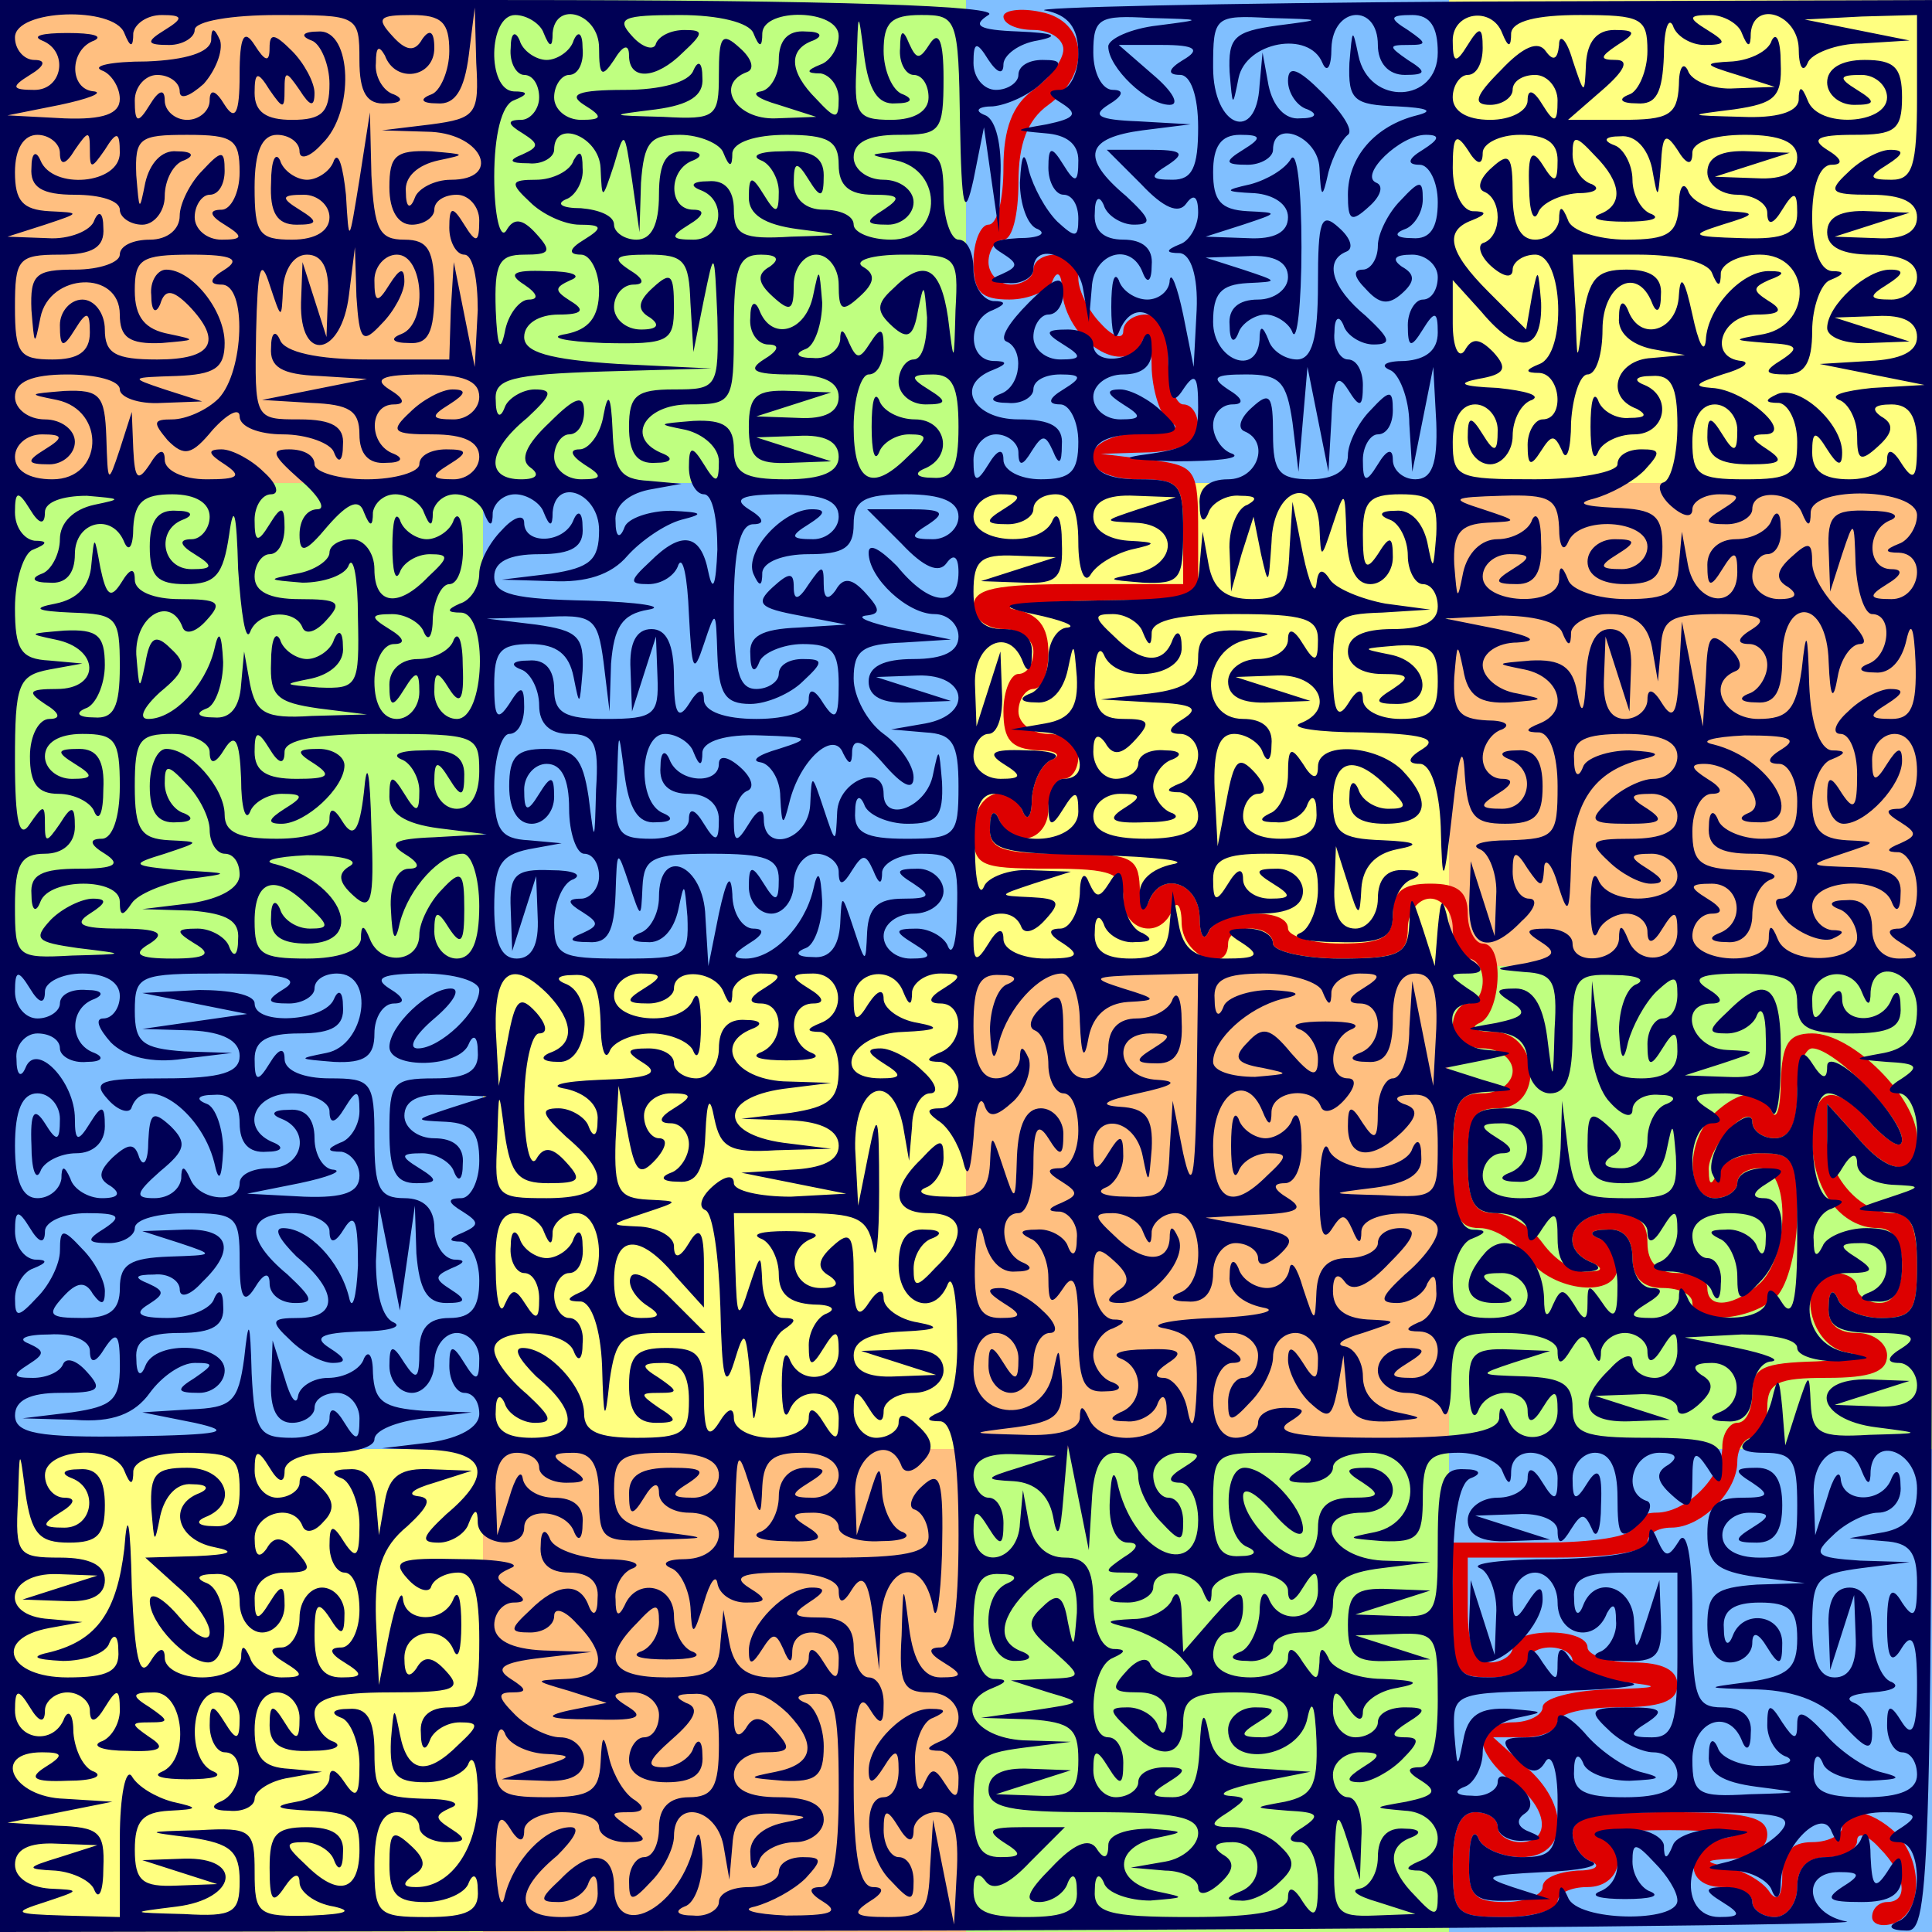 <?xml version="1.0" standalone="no"?>
<!DOCTYPE svg PUBLIC "-//W3C//DTD SVG 20010904//EN" "http://www.w3.org/TR/2001/REC-SVG-20010904/DTD/svg10.dtd">
<svg version="1.1" xmlns="http://www.w3.org/2000/svg" width="13cm" height="13cm" viewBox="0 0 2580 2580">
  <rect x="0" y="0" width="2580" height="2580" fill="#333333" stroke="none"/>
  <g id="Fractal_Maze_Solution_by_Adam_Stanislav">
    <title>Fractal Maze Solution, by Adam Stanislav</title>

    <g id="Fractal_Backgrounds">
      <rect fill="rgb(100%,75%,50%)" width="645" height="645" />
      <rect fill="rgb(75%,100%,50%)" width="645" height="645" x="645" />
      <rect fill="rgb(50%,75%,100%)" width="645" height="645" x="1290" />
      <rect fill="rgb(100%,100%,50%)" width="645" height="645" x="1935" />

      <rect fill="rgb(75%,100%,50%)" width="645" height="645" y="645" />
      <rect fill="rgb(50%,75%,100%)" width="645" height="645" x="645" y="645" />
      <rect fill="rgb(100%,100%,50%)" width="645" height="645" x="1290" y="645" />
      <rect fill="rgb(100%,75%,50%)" width="645" height="645" x="1935" y="645" />

      <rect fill="rgb(50%,75%,100%)" width="645" height="645" y="1290" />
      <rect fill="rgb(100%,100%,50%)" width="645" height="645" x="645" y="1290" />
      <rect fill="rgb(100%,75%,50%)" width="645" height="645" x="1290" y="1290" />
      <rect fill="rgb(75%,100%,50%)" width="645" height="645" x="1935" y="1290" />

      <rect fill="rgb(100%,100%,50%)" width="645" height="645" y="1935" />
      <rect fill="rgb(100%,75%,50%)" width="645" height="645" x="645" y="1935" />
      <rect fill="rgb(75%,100%,50%)" width="645" height="645" x="1290" y="1935" />
      <rect fill="rgb(50%,75%,100%)" width="645" height="645" x="1935" y="1935" />
    </g>

    <g id="Fractal_Maze" transform="translate(0,2580) scale(2,-2)" stroke="none">
      <path fill="#D00" id="Fractal_Solution" d="M670 1279c0-5 9-9 20-9 11 0 20-6 20-13 0-7-9-19-20-27-14-10-20-26-20-52 0-21-4-38-10-38-5 0-10-11-10-25 0-20 5-25 24-25 13 0 27 6 29 13 3 7 6 4 6-6 2-35 44-61 54-34 3 6 6-2 6-20 1-17 7-34 14-36 6-3-3-6-20-6-44-1-46-31-3-31 28 0 30-3 30-35l0-35-70 0c-56 0-70-3-70-15 0-8 9-15 20-15 11 0 20-7 20-15 0-8-4-15-10-15-5 0-10-11-10-25 0-19 5-25 23-26 12 0 16-3 10-6-7-2-13-14-14-26 0-12-3-16-6-9-9 22-33 13-33-13 0-23 3-25 50-25 43 0 50-3 50-20 0-22 25-28 33-7 3 6 6 2 6-10 1-22 31-34 31-13 0 6 7 10 15 10 8 0 15-4 15-10 0-5 20-10 45-10 38 0 45 3 45 20 0 11 7 20 15 20 8 0 15-9 15-20 0-11 5-20 10-20 6 0 10-7 10-15 0-8-4-15-10-15-5 0-10-7-10-15 0-8 9-15 20-15 11 0 20-7 20-15 0-8-9-15-20-15-17 0-20-7-20-45 0-36 3-45 18-45 10 0 24-9 32-20 17-23 60-27 60-6 0 8-6 17-12 19-8 3-6 6 5 6 11 1 17-6 17-19 0-13 7-20 20-20 11 0 20-4 20-10 0-15 39-12 56 4 8 8 14 33 14 55 0 37-3 41-24 41-13 0-27-6-29-12-4-10-6-10-6 0-1 7 6 20 14 28 8 9 15 11 15 5 0-6 7-11 15-11 10 0 15 10 15 30 0 17 5 30 10 30 15 0 60-46 60-61 0-7-8-2-19 9-26 31-41 27-41-9 0-33 19-59 44-59 10 0 16-9 16-25 0-16-6-25-15-25-8 0-15 5-15 10 0 6-7 10-15 10-26 0-19-48 8-53 12-2 3-5-20-6-36-1-43-4-43-21 0-11-4-20-10-20-5 0-10-7-10-16 0-20-24-44-44-44-9 0-16-4-16-10 0-6-27-10-60-10l-60 0 0-45c0-41 2-45 25-45 14 0 25 5 25 10 0 6 7 10 15 10 8 0 15-4 15-9 0-6 15-12 33-14 28-3 26-4-10-5-24-1-43-6-43-12 0-5-9-10-20-10-11 0-20-6-20-13 0-7 9-19 20-27 24-17 26-40 5-40-8 0-15 5-15 10 0 6-7 10-15 10-10 0-15-11-15-35 0-33 2-35 35-35 19 0 35 5 35 10 0 6 9 10 20 10 22 0 28 25 8 33-7 3 14 5 47 5 33 0 50-3 38-5-28-5-30-33-3-33 11 0 20-4 20-10 0-5 7-10 15-10 8 0 15 9 15 20 0 13 7 20 20 20 11 0 20 5 20 11 0 6 7 4 15-5 17-17 20-36 5-36-5 0-10-4-10-10 0-5 7-7 15-4 19 8 19 41 1 60-17 16-36 19-36 4 0-5-9-10-20-10-14 0-20-7-20-22 0-14-3-18-8-12-4 7-16 14-27 17-18 4-18 5 3 6 12 1 22 7 22 16 0 12-14 15-65 15-49 0-65-3-65-14 0-8 6-17 13-19 6-3 2-6-10-6-13-1-23-5-23-11 0-5-11-10-25-10-21 0-25 5-24 28 0 15 3 21 6 15 2-7 16-13 29-13 31 0 33 35 2 61l-21 19 21 0c12 0 22 5 22 10 0 6 18 10 40 10 29 0 40 4 40 15 0 10-10 15-30 15-16 0-30 5-30 10 0 6-11 10-25 10-14 0-25-4-25-10 0-5-7-10-15-10-10 0-15 11-15 35l0 35 60 0c33 0 60 4 60 10 0 6 7 10 16 10 20 0 44 24 44 44 0 9 5 16 10 16 6 0 10 9 10 20 0 17 7 20 40 20 29 0 40 4 40 15 0 8-9 15-20 15-13 0-20 6-19 18 0 10 3 12 6 5 2-7 16-13 29-13 21 0 24 5 24 35 0 25-4 35-16 35-22 0-44 25-44 51l0 22 19-21c23-28 41-28 41-2 0 27-43 70-70 70-16 0-20-7-21-32 0-18-3-27-6-20-6 16-21 15-39-2-19-19-18-56 1-56 8 0 15 5 15 10 0 6 7 10 15 10 20 0 20-56 1-76-17-16-36-19-36-4 0 6-9 10-20 10-13 0-20 7-20 20 0 15-7 20-25 20-26 0-35-24-12-33 8-4 7-6-3-6-9-1-22 8-30 19-8 11-22 20-32 20-14 0-18 8-18 35 0 28 4 35 20 35 31 0 28 50-2 51-13 0-17 3-10 6 14 6 17 53 2 53-5 0-10 9-10 20 0 15-7 20-25 20-18 0-25-5-25-20 0-16-7-20-35-20-19 0-35 5-35 10 0 15-47 12-53-2-3-7-6-3-6 10-1 23-26 31-34 10-3-7-6-3-6 10-1 20-6 22-51 22-41 0-50 3-49 18 0 10 3 12 6 5 8-21 33-15 33 7 0 11 5 20 10 20 6 0 10 7 10 15 0 8-9 15-20 15-11 0-20 7-20 15 0 8 5 15 10 15 6 0 10 11 10 24 0 18-7 26-22 29-13 2 10 5 50 6l72 1 0 44c0 43-1 45-32 49l-33 4 33 1c21 1 32 7 32 17 0 8-4 15-10 15-5 0-10 14-10 30 0 20-5 30-15 30-8 0-15-5-15-11 0-6-7-4-15 5-8 8-15 22-15 30 0 9-7 16-15 16-8 0-15-4-15-10 0-5-7-10-15-10-8 0-15 7-15 15 0 8 5 15 10 15 6 0 10 17 10 38 0 26 6 42 20 52 29 21 26 56-5 62-14 3-25 1-25-3z"/>
      <path fill="#005" id="Fractal_Puzzle" d="M0 645l0-645 628 1c345 1 617 4 605 6-27 5-31 33-5 33 14 0 15-2 2-10-12-8-9-10 13-10 19 0 27 5 27 18 0 14-2 15-10 2-8-12-10-10-11 10 0 14-3 19-6 13-2-7-13-13-24-13-12 0-19-7-19-20 0-11-7-20-15-20-8 0-15 5-15 10 0 6-8 10-17 10-15 0-16-2-3-10 13-8 12-10-2-10-28 0-24 47 5 53 19 4 19 4-5 6-14 0-29-5-31-11-4-10-6-10-6 0-1 6-13 12-28 11-16 0-22-3-16-6 17-6 17-30 1-36-7-3 1-5 17-5 17 0 24 2 17 5-6 2-12 11-12 20 0 13 2 13 15-1 8-8 15-19 15-25 0-15-67-14-73 2-4 9-6 9-6 0-1-8-15-13-36-13-33 0-35 2-35 35 0 24 5 35 15 35 8 0 15-4 15-10 0-5 8-10 18-9 12 0 13 2 3 6-8 3-9 8-3 12 6 4 5 11-4 19-8 7-14 8-14 2 0-5-8-10-17-9-11 0-13 3-5 6 6 2 12 13 12 23 0 11 9 20 23 23 19 4 19 4-5 6-20 1-28-4-31-21-4-20-4-19-6 5-1 27-1 27 72 28 39 1 59 4 42 6-16 3-33 10-37 16-5 8-8 7-8-3 0-13-1-13-10 0-6 10-10 11-10 3 0-7-11-13-25-13-24 0-25 2-25 64 0 42 4 66 12 69 8 3 6 6-4 6-15 1-18-8-18-49 0-48-1-50-27-49l-28 1 25 8 25 8-27 1c-23 1-28-3-28-24 0-21 5-25 28-24l27 1-25 8-25 8 28 1c26 1 27-1 27-44 0-29-4-45-12-45-9 0-9-3 1-9 11-7 9-10-10-14-23-4-23-4-1-6 23-1 31-26 9-34-9-4-9-6 1-6 6-1 12-8 12-17 0-14-2-14-15 0-18 18-19 33-3 39 8 3 6 6-4 6-12 1-18-6-18-19 0-11-6-20-12-21-7-1-2-5 12-9l25-8-27-1c-26-1-28 2-27 37 1 33 2 34 9 12l8-25 1 28c1 15-3 27-9 27-5 0-10 7-10 15 0 8 8 15 18 15 14 0 15-2 2-10-11-7-12-10-2-10 7 0 20 7 28 15 12 12 12 15 2 15-10 0-9 3 2 10 13 8 12 10-2 10-10 0-18-4-18-10 0-5-7-10-15-10-8 0-15 8-15 18 0 14 2 15 10 2 6-9 10-10 10-3 0 6 10 14 23 16 16 3 14 5-10 6-17 0-34 7-36 14-4 8-6 7-6-3-1-13-2-13-11 0-6 10-10 11-10 3 0-7-11-13-25-13-16 0-25 6-25 15 0 8 5 15 10 15 6 0 10 7 10 17 0 13-4 11-20-7l-20-23-1 24c0 13-3 18-6 12-2-7-14-14-26-14-20-1-20-2-3-6 11-3 26-11 34-19 11-12 11-14-1-14-9 0-17 4-19 9-2 5-9 3-16-5-11-12-9-14 8-14 13 0 20-6 19-17 0-11-3-13-6-5-2 6-11 12-20 12-13 0-13-2 1-15 20-21 36-19 36 5 0 16 7 20 35 20 24 0 35-5 35-15 0-8-8-15-17-15-15 0-16 2-3 10 13 8 12 10-2 10-10 0-18-7-18-15 0-26 48-19 53 8 3 14 5 8 6-15 1-31-3-37-21-41-22-4-22-4 2-6 20-1 22-3 10-11-10-6-11-10-2-10 6 0 12-12 12-27 0-22-2-25-10-13-6 10-10 11-10 3 0-9-20-13-65-13-56 0-65 3-64 18 0 10 3 12 6 5 2-7 17-12 31-12 24 2 24 2 5 6-30 6-30 30 0 36 19 4 18 4-5 6-16 0-28-4-28-11 0-9-3-10-8-2-5 7-15 3-30-13-16-16-19-23-8-23 8 0 17 6 19 13 3 7 6 5 6-5 1-14-7-18-34-18-27 0-35 4-35 18 0 10 3 13 8 6 5-7 15-3 30 13l23 23-28 0c-22 0-25-2-13-10 13-8 12-10-2-10-14 0-18 8-18 34 0 32 3 35 33 39l32 4-32 1c-33 2-46 25-20 35 10 4 10 6 0 6-8 1-13 15-13 36 0 27 4 35 18 34 10 0 12-3 5-6-20-8-16-53 5-52 10 0 12 3 5 6-17 6-16 21 1 39 22 22 36 17 35-13-2-24-2-25-6-6-3 18-7 20-17 10-11-10-10-15 7-29 20-18 20-18-4-19l-24-1 25-8c24-7 23-7-10-12l-35-5 33-1c27-2 32-6 32-27 0-21-5-25-27-24l-28 1 25 8 25 8-27 1c-19 1-28-4-28-14 0-12 14-15 70-15 54 0 70-3 70-14 0-8-10-17-22-19l-23-4 23-2c12 0 22-6 22-11 0-6 6-5 14 2 10 9 11 15 2 20-7 5-5 8 7 8 19 0 23-26 5-33-10-4-10-6 0-6 7-1 19 5 26 12 11 10 11 15 0 25-7 7-21 12-31 12-15 0-16 2-3 10 13 9 13 10 0 11-8 1 1 5 20 9l35 7-32 2c-24 1-33 6-36 24-3 16-5 13-6-10-1-24-6-33-18-33-15 0-16 2-3 10 13 8 12 10-2 10-10 0-18-4-18-10 0-5-7-10-15-10-8 0-15 8-15 18 0 14 2 15 10 2 8-13 10-12 10 3 0 9-4 17-10 17-15 0-12 47 3 53 9 4 9 6 0 6-8 1-13 14-13 31 0 23-5 30-19 30-12 0-21 8-24 23l-4 22-2-22c-1-27-31-32-31-5 0 14 2 15 10 2 8-13 10-12 10 3 0 9-4 17-10 17-5 0-10 7-10 15 0 10 9 15 28 14l27-1-25-8c-23-7-23-8-3-9 14-1 23-9 26-23 3-17 5-13 7 12l3 35 7-35 7-35 2 33c1 21 6 32 16 32 8 0 15-7 15-16 0-8 7-22 15-30 13-14 15-14 15 0 0 9-4 16-10 16-5 0-10 7-10 15 0 8 8 15 18 15 14 0 15-2 2-10-10-6-11-10-2-10 6 0 12-11 12-25 0-40-41-24-53 21-3 14-5 12-6-8-1-16 4-28 12-28 8 0 7-4-3-10-13-9-13-10 0-10 13 0 13-1 0-10-13-8-12-10 3-10 9 0 17 5 17 10 0 14 27 12 33-2 4-10 6-10 6 0 1 6 12 12 26 12 14 0 25-6 25-12 0-9 4-8 10 2 8 13 10 12 10-2 0-20-26-24-33-5-3 6-6 2-6-10-1-12-7-24-13-26-8-3-6-6 5-6 9-1 17 4 17 9 0 6 9 10 20 10 13 0 20 7 20 19 0 15 8 21 33 24l32 4-32 1c-36 2-48 32-13 32 11 0 20 7 20 15 0 8-8 15-17 15-15 0-16-2-3-10 12-8 11-10-7-10-16 0-23-6-23-20 0-11-5-20-11-20-14 0-39 26-39 41 0 7 9 2 20-11 11-13 20-18 20-11 0 15-25 41-39 41-15 0-14-47 2-53 7-3 5-6-5-6-14-1-18 7-18 34 0 34 1 35 38 35 27 0 33-3 22-10-13-8-12-10 3-10 9 0 17 5 17 10 0 6 11 10 25 10 34 0 36-46 3-53-20-4-19-4 5-6 24-1 27 3 27 29 0 25 4 30 24 30 13 0 27-6 29-12 4-10 6-10 6 0 1 19 31 14 31-5 0-15-2-16-10-3-6 10-10 11-10 3 0-7-9-13-20-13-11 0-20-7-20-15 0-10 9-15 28-14l27 1-25 8-25 8 28 1c15 1 27-4 27-11 0-10 3-9 9 1 7 11 9 11 14 0 3-8 6 0 6 16 1 23-2 26-9 15-8-13-10-12-10 3 0 9 7 17 15 17 10 0 15-10 15-30 0-26 2-29 14-18 8 7 10 15 5 16-16 6-9 32 9 32 11 0 13-3 6-8-9-5-8-11 2-20 12-11 14-9 14 10 0 19 2 20 10 8 8-13 10-12 10 3 0 14-9 17-50 17-43 0-50 3-50 20 0 16-7 20-32 21-31 1-32 1-8 9l25 8-27 1c-24 1-28-3-27-26 0-16 3-22 6-15 6 16 33 16 33 0 0-9 4-8 10 2 8 13 10 12 10-2 0-20-26-24-33-6-4 10-6 10-6 1-1-9-24-13-78-13-54 0-73 3-63 10 13 8 12 10-2 10-10 0-18-4-18-10 0-5-7-10-15-10-9 0-15 9-15 25 0 14 6 25 13 25 8 0 7 4-3 10-13 8-12 10 3 10 9 0 17-7 17-15 0-8-4-15-10-15-5 0-10-7-10-16 0-14 2-14 15 0 8 8 15 22 15 30 0 9 7 16 15 16 8 0 15-8 15-17 0-15-2-16-10-3-7 11-10 12-10 2 0-7 6-20 14-28 13-12 15-11 19 8l4 23 2-22c1-18 7-23 29-22 23 2 24 2 5 6-15 3-23 12-23 24 0 10-6 19-12 20-7 1-2 5 12 9 24 8 24 8 3 9-15 1-23 7-23 19 0 10 3 13 8 6 5-7 15-3 30 13 17 17 19 23 7 23-8 0-15-4-15-10 0-5-9-10-20-10-14 0-20-7-21-22-1-22-1-22-9 2-4 14-8 19-9 13-1-7-7-13-15-13-8 0-17 6-19 13-3 7-6 6-6-5-1-10 8-18 22-21 12-2-3-6-33-7-30-1-45-5-32-7 18-4 22-10 21-41-1-23-3-29-6-14-2 12-10 22-16 22-7 0-6 4 3 10 11 7 8 10-15 9-16 0-24-3-17-6 16-6 16-30 0-36-8-4-7-6 4-6 9-1 19 5 21 12 3 7 6 5 6-5 1-21-44-25-52-5-4 9-6 9-6 0-1-8-15-12-38-11-37 1-37 1-5 5 28 4 32 8 31 31-2 24-2 24-6 5-7-34-53-32-53 2 0 16 6 25 15 25 8 0 15-8 15-17 0-15-2-16-10-3-8 13-10 12-10-2 0-10 7-18 15-18 8 0 15 9 15 20 0 11 5 20 11 20 6 0 4 7-5 15-8 8-21 15-28 15-10 0-9-3 2-10 13-8 12-10-2-10-14 0-18 8-17 38 1 23 3 28 6 15 3-14 11-23 21-22 11 0 12 3 5 6-15 6-17 33-3 33 6 0 10 15 10 33 0 24 3 28 10 17 8-13 10-12 10 3 0 9-7 17-15 17-10 0-15-11-16-32-1-31-1-32-9-8-8 24-8 24-9 3-1-18-7-23-28-22-16 0-22 3-15 6 6 2 12 11 12 20 0 13-2 13-15-1-21-20-19-36 5-36 24 0 26-16 5-36-13-14-15-14-15-1 0 9 6 18 12 20 8 3 6 6-4 6-13 1-18-7-18-24 0-26 24-35 33-12 3 6 6-9 6-35 1-28-4-48-12-51-9-4-9-6 1-6 8-1 12-23 12-76 0-53-4-75-12-75-9 0-8-4 2-10 13-8 13-10-2-10-11 0-18 10-21 33-4 31-4 31-5-5-2-32 1-38 18-38 22 0 28-25 7-33-9-4-9-6 1-6 6-1 12-9 12-18 0-14-2-15-9-4-7 11-9 11-14 0-3-8-6-2-6 13-1 14 5 29 12 31 9 4 9 6-1 6-17 1-42-23-42-41 0-10 3-9 10 2 8 13 10 12 10-2 0-10-4-18-10-18-15 0-12-40 5-56 13-14 15-14 15 0 0 9-4 16-10 16-5 0-10 8-10 18 0 14 2 15 10 2 6-10 10-11 10-2 0 6 7 12 15 12 11 0 15-10 14-37l-2-38-7 35-7 35-2-32c-1-29-4-33-28-33-22 0-25 2-13 10 10 6 11 10 3 10-9 0-13 20-13 68 0 47 3 63 10 52 8-13 10-12 10 3 0 9-4 17-10 17-5 0-10 9-10 20 0 14-7 20-22 20-19 0-20 2-8 10 11 7 12 10 2 10-17 0-42-25-42-42 0-10 2-10 9 1 7 11 9 11 14 0 4-10 6-10 6-1 1 19 31 14 31-5 0-15-2-16-10-3-6 10-10 11-10 3 0-7-11-13-24-13-18 0-26 7-29 23l-4 22-2-22c-1-19-7-23-36-23-37 0-44 12-20 36 13 14 15 14 15 1 0-9-6-18-13-20-6-3 2-5 18-5 17 0 24 2 18 5-7 2-13 13-13 24 0 21-25 26-33 7-4-8-6-7-6 4-1 9 5 19 12 21 6 3-2 6-20 6-17 1-34 7-36 14-3 7-6 5-6-5-1-12 6-18 19-18 13 0 20-6 19-17 0-11-3-13-6-5-6 16-21 15-39-3-14-13-14-15 0-15 9 0 16 5 16 11 0 6 7 4 15-5 21-21 19-36-7-37-22-1-22-1 2-8l25-8-25-5c-18-4-14-6 15-6 29-1 36 1 25 8-13 8-12 10 3 10 9 0 17-7 17-15 0-8-4-15-10-15-5 0-10-7-10-15 0-9 9-15 25-15 17 0 25 5 24 18 0 10-3 12-6 5-2-7-12-13-20-13-12 0-11 4 6 19 16 14 18 21 9 24-8 4-7 6 5 6 13 1 17-7 17-34 0-28-4-35-20-35-13 0-20-7-20-20 0-11-4-20-10-20-5 0-10-7-10-16 0-14 2-14 15 0 8 8 15 22 15 30 0 25 28 19 33-6l4-23 2 23c1 17 7 22 29 21 23-2 24-2 5-6-14-3-23-11-22-21 0-11 3-12 6-4 2 6 13 12 24 12 10 0 19 7 19 15 0 10-10 15-30 15-20 0-30 5-30 15 0 8 9 15 20 15 17 0 19 2 8 14-9 10-15 11-20 2-5-7-8-5-8 7 0 21 16 22 36 3 20-21 17-34-8-39-20-4-19-4 5-6 22-1 27 3 27 23 0 13-6 27-12 29-8 3-6 6 5 6 14 1 17-8 17-64 0-45-4-65-12-65-9 0-8-4 2-10 11-7 4-9-25-9-22 1-31 4-21 6 11 3 26 11 34 19 11 12 11 14-2 14-9 0-16-4-16-10 0-5-9-10-20-10-11 0-20-4-20-10 0-5-8-10-17-9-11 0-13 3-6 6 7 2 12 17 12 31-1 20-3 22-6 8-11-42-53-62-53-26 0 24-16 26-36 5-14-13-14-15-1-15 9 0 18 6 20 13 3 7 6 5 6-5 1-13-7-18-24-18-31 0-32 17-3 41 11 11 16 19 9 19-17 0-38-22-44-46-2-10-5-1-6 21 0 29 2 36 9 25 6-10 10-11 10-2 0 6 11 12 25 12 14 0 25-4 25-10 0-5 8-10 18-10 14 0 15 2 2 10-13 9-13 10 0 10 10 0 11 3 4 8-7 4-14 16-17 27-4 18-5 18-6-2-1-19-7-23-36-23-32 0-35 3-34 28 0 15 3 21 6 15 2-7 14-13 26-14 20-1 20-2-3-9l-25-8 28-1c18-1 27 4 27 14 0 8-7 15-16 15-8 0-22 7-30 15-12 12-12 15-2 15 10 0 10 2-1 9-11 7-6 11 20 14l34 4-32 1c-22 1-33 7-33 17 0 8 6 15 13 15 9 0 8 3-2 9-11 7-11 9 0 14 8 3-8 6-34 6-40 1-46-1-35-13 7-8 15-10 16-5 2 5 10 9 18 9 10 0 14-13 14-45 0-38-3-45-20-45-13 0-20-6-19-17 0-11 3-13 6-5 2 6 11 12 20 12 13 0 13-2-1-15-21-21-34-19-39 7-4 20-4 19-6-4-1-23 3-28 23-28 13 0 27 6 29 13 3 6 6-3 6-21 1-34-17-62-41-62-9 0-10 2-2 8 9 5 8 11-2 20-12 11-14 9-14-13 0-20 5-25 24-25 13 0 27 6 29 13 3 7 6 5 6-5 1-14-7-18-34-18-33 0-35 2-35 35 0 24 5 35 15 35 8 0 15-4 15-10 0-5 8-10 18-10 13 0 14 2 3 9-11 7-11 9 0 14 8 3-1 6-18 6-30 1-33 4-33 31 0 22-5 30-17 29-11 0-13-3-5-6 6-2 12-17 12-31 0-21-2-24-10-12-6 9-10 10-10 3 0-6-10-14-22-16-17-3-14-5 10-6 27-1 32-5 32-26 0-28-14-32-36-10-14 13-14 15-1 15 9 0 18-6 20-12 3-8 6-6 6 5 1 12-7 17-24 17-21 0-25-5-25-27 0-22 2-25 10-13 6 9 10 10 10 3 0-6 10-14 23-16 13-3 8-5-15-6-36-1-38 1-38 29 0 28-2 30-37 28-37-1-37-1-5-5 26-4 32-9 32-29 0-21-4-24-37-22-37 1-37 1-5 5 40 5 45 33 5 32l-28-1 25-8 25-8-27-1c-23-1-28 3-28 24 0 19 5 25 23 26 20 1 20 2 2 6-11 3-23 10-27 17-4 6-8-13-8-41l0-53-37 1c-34 1-35 2-13 9 24 8 24 8 3 9-13 1-23 7-23 16 0 10 9 15 28 14l27-1-25-8c-23-7-23-8-3-9 12-1 24-7 26-13 3-7 6-1 6 15 1 24-3 27-31 28l-33 2 35 7 35 7-32 2c-35 1-49 31-15 31 14 0 15-2 2-10-11-7-8-10 15-9 17 0 24 3 18 6-7 2-13 14-14 26 0 12-3 16-6 10-7-19-33-15-33 5 0 14 2 15 10 2 6-10 10-11 10-2 0 6 7 12 15 12 8 0 15-6 15-12 0-9 4-8 10 2 8 13 10 13 10-2 0-9-6-19-13-21-6-3 2-6 18-6 23-1 26 2 15 9-13 9-13 10 0 10 13 0 13 1 0 10-13 8-12 10 3 10 20 0 24-45 5-53-7-3 1-5 17-5 17 0 24 2 18 5-19 7-16 53 2 53 8 0 15-8 15-17 0-15-2-16-10-3-8 13-10 12-10-2 0-10 5-18 10-18 14 0 12-27-3-33-7-3-5-6 6-6 9-1 17 3 17 8 0 5 10 12 23 14l22 4-22 2c-17 1-23 7-23 26 0 16 6 25 15 25 8 0 15-8 15-17 0-15-2-16-10-3-8 13-10 12-10-2 0-13 8-18 28-17 15 0 21 3 15 6-7 2-13 11-13 19 0 10 14 14 50 14 43 0 49 2 38 14-9 10-15 11-20 2-5-7-8-5-8 7 0 19 26 23 33 5 3-7 5 1 5 17 0 17-2 24-5 18-6-17-33-17-34 0-1 6-5-4-9-23l-7-35-2 44c-1 33 4 48 21 62 14 13 17 19 7 20-8 1-3 5 11 9l25 8-27 1c-20 1-28-4-31-21l-4-23-2 23c-1 14-7 22-18 21-11 0-13-3-5-6 6-2 12-17 12-31 0-21-2-24-10-12-8 13-10 12-10-2 0-10 5-18 10-18 6 0 10-11 10-25 0-14-6-25-12-25-9 0-8-4 2-10 13-8 12-10-2-10-13 0-18 8-18 28 0 21 2 24 10 12 8-13 10-12 10 3 0 9-7 17-15 17-8 0-15-9-15-20 0-11-6-20-12-20-9 0-8-4 2-10 13-8 13-10-2-10-9 0-19 6-21 13-4 9-6 9-6 0-1-7-12-13-26-13-14 0-25 6-25 13 0 8-4 7-10-3-7-11-10 4-12 50-1 45-3 53-5 26-5-42-18-61-49-69-14-3-12-5 8-6 14 0 29 5 31 12 3 7 6 5 6-5 1-14-7-18-34-18-40 0-50 26-12 33l22 4-22 2c-34 2-29 31 5 30l27-1-25-8-25-8 28-1c18-1 27 4 27 14 0 10-10 15-30 15-28 0-30 2-28 38 1 36 1 36 5 5 4-27 9-33 29-33 19 0 24 5 24 25 0 17-5 25-17 24-11 0-13-3-5-6 18-7 14-33-5-33-15 0-16 2-3 10 10 6 11 10 3 10-7 0-13 7-13 15 0 18 46 21 53 3 4-10 6-10 6 0 1 7 15 12 36 12 31 0 35-3 35-25 0-17-5-25-17-24-11 0-13 3-6 6 23 9 14 33-12 33-21 0-25-4-24-27 2-24 2-25 6-5 3 13 11 22 21 21 11 0 12-3 5-6-21-8-15-31 10-36 15-3 11-5-12-6l-34-1 21-19c12-10 22-24 22-31 0-7-9-3-20 10-11 13-20 18-20 11 0-15 25-41 39-41 15 0 14 47-1 53-8 3-6 6 5 6 11 1 17-6 17-19 0-11 7-20 15-20 8 0 15 8 15 18 0 14-2 15-10 2-8-13-10-12-10 3 0 10 8 17 20 17 17 0 19 2 8 14-9 10-15 11-20 2-5-7-8-5-8 7 0 17 26 24 32 8 2-5 8-4 14 3 8 8 7 15-3 24-8 8-13 9-13 2 0-5-7-10-15-10-8 0-15 8-15 18 0 14 2 15 10 2 6-10 10-11 10-2 0 7 13 12 30 12 17 0 30 4 30 9 0 6 15 12 33 14l32 4-32 1c-27 2-33 6-34 25 0 12-3 16-6 10-2-7-13-13-24-13-10 0-19-6-20-12-1-7-5-2-9 12l-8 25-1-27c-1-19 4-28 14-28 8 0 15 5 15 10 0 6 7 10 15 10 8 0 15-8 15-17 0-15-2-16-10-3-6 10-10 11-10 3 0-7-11-13-25-13-22 0-25 4-27 43-1 36-2 38-5 10-4-29-8-33-36-34l-32-2 35-7c27-6 18-8-42-9-63-1-78 2-78 14 0 10 10 15 30 15 26 0 29 2 18 14-7 8-14 10-16 5-2-5-11-9-20-9-14 0-14 2-3 9 11 7 11 9 0 14-8 3-2 6 14 6 15 1 27-4 27-11 0-9 4-8 10 2 8 12 10 9 10-12 0-23-5-27-32-31l-33-4 35-1c25-2 40 4 50 18 8 11 21 20 30 20 13 0 13-1 0-10-13-8-12-10 3-10 9 0 17 7 17 15 0 18-46 21-53 3-3-8-6-6-6 5-1 12 7 17 29 17 22 0 30 5 29 18 0 10-3 12-6 5-2-7-17-13-31-13-19 0-23 3-13 9 11 7 11 9 0 14-10 4-9 6 4 6 9 1 17-4 17-10 0-6 7-4 15 5 23 22 18 36-12 35l-28-1 25-8c24-8 23-8-7-9-26-1-33-5-33-21 0-15-7-20-25-20-22 0-24 2-13 14 9 10 15 11 20 2 6-8 8-7 8 2 0 7-7 20-15 28-13 14-15 14-15-1 0-9-7-23-15-31-13-14-15-14-15-1 0 9 6 18 12 20 10 4 10 6 1 6-7 1-13 9-13 19 0 14 2 15 10 2 6-10 10-11 10-2 0 6 12 12 28 12 21 0 24-2 12-10-13-8-12-10 3-10 9 0 17 5 17 10 0 6 16 10 35 10 33 0 35-2 35-32 0-25 3-29 10-18 6 10 10 11 10 3 0-7 7-13 17-13 13 0 12 3-5 19-29 24-28 41 3 41 14 0 25-6 25-12 0-9 4-8 10 2 7 11 9 4 9-25-1-22-4-31-6-21-6 24-27 46-44 46-7 0-2-8 9-19 28-23 28-41 1-41-18 0-19-2-5-15 8-8 21-15 28-15 10 0 9 3-2 10-11 7-6 10 20 11 19 0 29 3 23 6-8 3-12 20-12 41l2 37 7-35 7-35 5 35 5 35 1-32c2-24 7-33 20-33 13 0 14 2 3 9-11 7-11 9 0 14 10 4 10 6 2 6-7 1-13 10-13 21 0 13-7 20-20 20-17 0-20 7-20 40 0 38-2 40-30 40-17 0-30 5-30 13 0 8-4 7-10-3-8-13-10-12-10 3 0 12 8 17 30 17 22 0 30 5 29 18 0 10-3 12-6 5-6-15-53-18-53-3 0 6-17 9-37 9l-38-2 35-7 35-7-35-5-35-5 33-1c21-1 32-7 32-17 0-11-12-15-50-15-43 0-49-2-38-14 7-8 15-10 16-5 9 23 46-2 55-37 3-14 5-12 6 8 0 14-5 29-11 31-8 3-6 6 5 6 11 1 17-6 17-19 0-13 6-20 18-19 10 0 12 3 5 6-23 9-14 33 12 33 14 0 25-6 25-12 0-9 4-8 10 2 8 13 10 13 10-2 0-9-6-19-13-21-9-4-9-6 1-6 6-1 12-8 12-16 0-11-10-15-37-14l-38 2 35 7c19 4 29 8 23 9-7 0-13 10-13 21 0 13-6 20-17 19-11 0-13-3-5-6 20-8 14-33-8-33-11 0-20-4-20-10 0-14-27-12-33 3-4 9-6 9-6 0-1-7-8-13-18-13-13 0-13 3 4 18 17 14 18 19 7 30-12 11-14 9-15-10 0-13-3-18-6-11-3 10-7 10-18 0-9-9-10-14-1-19 7-5 5-8-6-8-9 0-19 6-21 13-4 9-6 9-6 0-1-7-8-13-16-13-10 0-15 11-15 35 0 24 5 35 15 35 8 0 15-8 15-17 0-15-2-16-10-3-7 11-10 8-9-15 0-16 3-24 6-17 2 6 13 12 24 12 11 0 19 7 19 18 0 14-2 15-10 2-8-13-10-12-10 3 0 25-26 52-33 34-3-7-6-5-6 6-1 9 6 17 14 17 8 0 15-4 15-10 0-5 8-10 18-9 10 0 12 3 5 6-17 6-17 30 0 36 7 3 5 6-5 6-10 1-18-3-18-9 0-5-7-10-15-10-8 0-15 8-15 18 0 14 2 15 10 2 6-10 10-11 10-2 0 6 11 12 25 12 16 0 25-6 25-15 0-8-5-15-11-15-6 0-3-7 5-16 10-10 28-14 48-11l33 4-32 1c-28 2-33 6-33 27 0 24 3 25 58 25 40 0 53-3 42-10-13-8-12-10 3-10 9 0 17 5 17 10 0 6 7 10 15 10 26 0 19-48-7-53-20-4-19-4 5-6 21-1 27 4 27 19 0 11 6 20 13 20 8 0 7 4-3 10-11 7-5 10 23 10 20 0 37-5 37-11 0-14-26-39-41-39-7 0-2 9 11 20 13 11 18 20 11 20-15 0-41-25-41-39 0-15 47-14 53 2 3 7 6 5 6-5 1-13-7-18-29-18-28 0-30-3-30-35 0-27 4-35 18-35 14 0 15 2 2 10-13 8-13 10 2 10 9 0 19-6 21-12 3-8 6-6 6 5 1 11-6 17-19 17-11 0-20 7-20 15 0 10 9 15 28 14l27-1-25-8c-24-8-24-8-2-9 17-1 22-7 22-26 0-14-6-25-12-25-10 0-9-3 1-9 11-7 11-9 0-14-10-4-10-6-1-6 6-1 12-12 12-26 0-18-5-25-20-25-14 0-20-7-20-22 0-19-2-20-10-8-8 13-10 12-10-2 0-10 7-18 15-18 8 0 15 9 15 20 0 11 7 20 15 20 8 0 15-8 15-17 0-15-2-16-10-3-8 13-10 12-10-2 0-10 5-18 10-18 6 0 10-6 10-14 0-9-13-16-32-19l-33-4 33-1c37-2 41-17 10-43-16-15-18-19-5-19 8 0 18 6 20 13 4 10 6 10 6 0 1-15 31-18 31-3 0 14 27 12 33-2 3-8 6-6 6 5 1 11-6 17-19 17-11 0-20 6-21 13-1 6-5 1-9-13l-8-25-1 28c-1 18 4 27 14 27 8 0 15-4 15-10 0-5 8-10 18-10 14 0 15 2 2 10-13 8-12 10 3 10 12 0 17-8 17-30 0-28 2-30 38-28 36 1 36 1 5 5-27 4-33 9-33 29 0 21 5 24 35 24 24 0 35-5 35-15 0-8-8-15-17-15-15 0-16 2-3 10 12 8 9 10-12 10-20 0-28-5-28-17 0-15 2-16 10-3 6 10 10 11 10 3 0-7 9-13 20-13 28 0 26-30-2-31-13 0-17-3-10-6 6-2 12-14 13-26 1-20 2-20 9 3 4 14 8 19 9 13 1-7 9-13 19-13 14 0 15 2 2 10-11 7-5 10 23 10 23 0 37-5 37-12 0-9 3-9 9 1 7 11 11 6 14-20l4-34 1 33c2 37 28 45 35 9 2-12 5 4 6 36 1 49-1 56-13 45-8-7-10-15-5-16 5-2 9-10 9-18 0-11-16-14-65-14l-65 0 1 38c1 33 2 34 9 12 8-24 8-24 9-2 1 17 7 22 26 22 16 0 25-6 25-15 0-8-8-15-17-15-15 0-16 2-3 10 13 8 12 10-2 10-11 0-18-8-18-19 0-11-6-22-13-24-6-3 2-6 18-6 23-1 26 2 15 9-13 8-12 10 3 10 9 0 17-4 17-10 0-5 12-10 28-9 15 0 21 3 15 6-7 2-13 14-14 26-1 20-2 20-9-3l-8-25-1 28c-1 26 23 40 31 18 2-5 8-4 14 3 8 8 7 15-3 24-8 8-13 9-13 2 0-5-7-10-15-10-8 0-15 8-15 18 0 14 2 15 10 2 6-10 10-11 10-2 0 6 9 12 20 12 11 0 20 7 20 15 0 10-9 15-27 14l-28-1 25-8 25-8-27-1c-19-1-28 4-28 14 0 10 11 15 33 16 23 1 26 3 10 6-13 2-23 10-23 16 0 7-4 6-10-3-7-11-10-7-10 18 0 27-2 31-14 20-10-9-11-15-2-20 7-5 5-8-6-8-20 0-24 26-6 33 7 3 0 5-17 5-16 0-24-2-17-5 6-2 12-13 12-24 0-13 7-19 23-20 12 0 16-3 9-6-6-2-12-12-12-21 0-15 2-15 10-2 8 13 10 12 10-2 0-20-26-24-33-5-3 6-5-1-5-18 0-16 2-24 5-17 7 18 33 14 33-5 0-15-2-16-10-3-6 10-10 11-10 3 0-7-11-13-25-13-14 0-25 6-25 13 0 8-4 7-10-3-7-11-10-7-10 18 0 27-3 32-25 32-20 0-25-5-25-25 0-17 5-25 18-25 14 0 15 2 2 10-13 9-13 10 0 10 13 0 13 1 0 10-13 8-12 10 3 10 12 0 17-8 17-25 0-22-4-25-35-25-25 0-35 4-35 16 0 18-24 44-41 44-7 0-2-8 9-19 29-24 28-41-3-41-17 0-25 5-24 18 0 10 3 12 6 5 2-7 12-13 20-13 13 0 11 4-5 19-12 10-22 23-22 30 0 15 47 14 53-1 3-8 6-6 6 5 1 9-3 17-9 17-5 0-10 7-10 15 0 8 5 15 10 15 6 0 10 8 9 18 0 10-3 12-6 5-2-7-11-13-18-13-7 0-16 6-18 13-3 7-6 5-6-5-1-10 4-18 9-18 6 0 10-8 10-17 0-14-2-15-9-4-7 11-9 11-14 0-3-8-6 3-6 24-1 26 3 37 13 37 8 0 17-6 19-12 4-10 6-10 6 0 1 6 8 12 16 12 18 0 21-46 2-53-9-4-9-6 1-6 7-1 13-18 14-43 1-37 2-39 5-10 4 28 8 32 34 32l30 0-23 23c-13 13-25 20-27 14-2-5 3-13 10-18 11-7 10-9-3-9-13 0-18 8-18 25 0 31 17 32 41 3l19-21 0 29c0 22-3 26-10 14-6-10-10-11-10-2 0 6-10 12-22 13-22 1-22 1 2 9 24 8 24 8 3 9-20 1-23 6-22 39l2 37 6-31c5-27 8-30 19-18 7 8 8 14 2 14-5 0-10 7-10 15 0 8 8 15 18 15 14 0 15-2 2-10-10-6-11-10-2-10 6 0 12-6 12-14 0-8-6-17-12-19-8-3-6-6 5-6 12-1 17 7 18 32 1 23 3 26 6 10 4-19 10-23 41-21l37 1-32 4c-43 6-43 30 0 36l32 4-32 1c-33 2-46 25-21 35 8 3 6 6-4 6-12 1-18-6-18-19 0-11-7-20-15-20-8 0-15 5-15 10 0 6-8 10-17 10-15 0-16-2-3-10 11-7 3-10-30-11-25-1-35-4-22-6 13-3 22-11 21-21 0-11-3-12-6-4-2 6-12 12-20 12-13 0-11-4 5-19 32-27 27-41-13-41-34 0-35 1-33 38 1 36 1 36 5 5 4-27 9-33 29-33 21 0 23 2 12 14-9 10-15 11-20 2-4-6-8 10-8 37 0 26 5 47 10 47 6 0 5 6-2 14-11 12-14 9-19-18l-6-31-2 38c-1 39 11 47 35 23 17-18 18-33 1-39-7-3-5-6 6-6 20-1 24 44 5 52-8 3-6 6 5 6 13 1 17-7 18-31 0-18 3-27 6-20 2 6 15 12 28 12 13 0 26-6 28-12 3-7 5 1 5 17 0 17-2 24-5 18-7-19-53-16-53 2 0 8 8 15 18 15 14 0 15-2 2-10-13-8-12-10 3-10 9 0 17 5 17 10 0 14 27 12 33-2 4-10 6-10 6 0 1 6 9 12 19 12 14 0 15-2 2-10-10-6-11-10-2-10 16 0 16-27-1-33-6-3 2-5 18-5 17 0 24 2 17 5-16 6-16 33 1 33 8 0 7 4-3 10-13 8-12 10 3 10 19 0 23-26 5-33-10-4-10-6 0-6 6-1 12-12 12-25 0-20-6-25-32-29l-33-4 33-1c21-1 32-7 32-17 0-10-11-15-32-16l-33-2 35-7 35-7-37-2c-21 0-38 4-38 9 0 6-6 5-14-2-8-7-10-14-5-16 5-2 9-31 10-65 1-46 3-56 9-37 7 23 8 23 11-10 2-35 2-35 6-5 3 16 10 33 16 37 9 6 9 8 0 8-7 0-13 10-14 23-1 21-1 21-9-3-7-22-8-21-9 13l-1 37 44 0c38 0 45-3 49-22 2-13 4 4 4 37 0 51-1 55-7 25l-7-35-2 38c-1 42 24 54 32 15l4-23 2 23c0 12 6 22 12 22 6 0 4 7-5 15-8 8-21 15-28 15-10 0-9-3 2-10 13-8 12-10-2-10-34 0-20 30 15 31 23 1 26 3 10 6-13 2-23 10-23 16 0 7-4 6-10-3-8-13-10-12-10 3 0 19 26 23 33 5 4-10 6-10 6 0 1 6 9 12 19 12 14 0 15-2 2-10-10-6-11-10-2-10 16 0 16-27-1-33-9-4-9-6 1-6 6-1 12-8 12-16 0-8-6-15-12-15-9 0-10-2-2-8 7-4 14-16 17-27 3-13 5-8 7 15 1 19 4 29 7 23 3-10 8-9 20 2 8 8 12 21 10 28-4 9-6 9-6 0-1-7-8-13-16-13-10 0-15 11-15 35 0 27 4 35 18 34 10 0 12-3 5-6-7-2-12-17-12-31 1-20 3-22 6-8 6 23 27 46 42 46 6 0 12-15 12-32 1-24 3-27 6-10 3 14 12 22 26 23 20 1 20 2-3 9-22 7-21 8 13 9l37 1-1-77c-1-61-3-70-9-43l-7 35-2-32c-1-29-4-33-28-32-16 0-22 3-15 6 6 2 12 12 12 21 0 15-2 15-10 2-8-13-10-12-10 3 0 25 28 21 33-5 4-20 4-19 6 5 1 21-4 27-21 28-15 1-11 4 12 9 23 5 28 8 13 9-27 1-32 31-5 31 14 0 15-2 2-10-13-8-12-10 3-10 12 0 17 8 16 28 0 15-3 21-6 15-2-7-13-13-24-13-12 0-19-7-19-20 0-11-7-20-15-20-10 0-15 10-15 30 0 26-2 29-14 18-8-7-10-14-5-16 5-2 9-12 9-23 0-10 5-19 10-19 6 0 10-11 10-25 0-14-6-25-12-25-10 0-9-3 1-9 11-7 11-9 0-14-10-4-10-6-1-6 6-1 12-9 11-18 0-11-3-13-6-5-2 6-12 12-21 11-11 0-12-2-4-6 6-2 12-14 12-26 0-18 2-19 10-7 7 11 10 4 10-27 0-35 3-43 18-42 10 0 12 3 5 6-7 2-13 11-13 18 0 7 6 16 13 18 9 4 9 6 0 6-7 1-13 12-13 26 0 22 2 24 14 13 10-9 11-15 2-20-8-6-7-8 2-8 19 0 45 28 39 43-4 9-6 9-6 0-1-17-19-16-37 2-14 13-14 15-1 15 9 0 18-6 20-12 4-10 6-10 6 0 1 6 8 12 16 12 18 0 21-46 3-53-8-3-6-6 5-6 11-1 17 6 17 19 0 11 7 20 15 20 8 0 15-5 15-10 0-6 6-5 14 2 12 11 9 14-18 19l-31 6 35 2c27 1 31 4 20 11-10 6-11 10-2 10 7 0 12 12 11 28 0 15-3 21-6 15-2-7-11-13-18-13-7 0-16 6-18 13-3 6-5-1-5-18 0-16 2-24 5-17 2 6 11 12 20 12 13 0 13-2-1-15-24-24-36-17-36 20 0 35 22 50 33 23 4-10 6-10 6 0 1 14 28 17 33 3 2-5 9-3 16 5 7 8 8 14 2 14-14 0-13 27 3 33 6 3-1 5-18 5-16 0-24-2-18-5 7-2 13-12 13-20 0-13-4-12-18 4-14 17-19 18-29 7-10-10-8-14 10-17 19-4 18-4-5-6-16 0-28 4-28 10 0 15 23 36 46 42 14 3 12 5-8 6-14 0-29-5-31-11-3-8-6-6-6 5-1 13 7 17 33 17 19 0 37-6 39-12 4-10 6-10 6 0 1 6 9 12 19 12 14 0 15-2 2-10-10-6-11-10-2-10 16 0 16-27 0-33-8-3-6-6 5-6 12-1 17 7 17 29 0 20 5 30 15 30 11 0 15-10 14-37l-2-38-7 35-7 35-2-32c0-18-5-33-11-33-5 0-10-10-10-22 0-19-2-20-10-8-8 13-10 12-10-2 0-22 16-23 36-4 11 11 11 16 1 19-7 3-5 6 6 6 13 1 17-7 17-34 0-34-1-35-37-33-37 1-37 1-5 5 22 3 32 9 31 21 0 11-3 12-6 5-2-7-15-13-28-13-13 0-26 6-28 13-3 6-6-6-6-28 0-26 2-35 8-26 7 11 9 11 14 0 4-10 6-10 6-1 1 15 51 16 51 1 0-7-10-20-22-30-16-15-18-19-5-19 8 0 18 6 20 13 4 7 6 6 6-5 1-9-5-19-12-21-9-4-9-6 1-6 19-1 14-31-5-31-15 0-16 2-3 10 13 8 12 10-2 10-10 0-18-7-18-15 0-8 9-15 19-15 11 0 22-6 24-12 3-7 6 2 6 20 1 30 3 32 36 32 21 0 35-5 35-12 0-10 3-9 9 1 7 11 9 11 14 0 4-10 6-10 6-1 1 6 8 12 16 12 8 0 15-6 15-12 0-9 4-8 10 2 8 13 10 12 10-2 0-10-7-18-15-18-8 0-15 5-15 11 0 6-7 4-15-5-23-22-18-36 13-35l27 1-25 8-25 8 28 1c15 1 27-4 27-9 0-6 6-5 14 2 10 9 11 15 2 20-7 5-5 8 7 8 19 0 23-26 5-33-8-3-6-6 5-6 11-1 17 6 17 19 0 11 6 21 13 21 6 1-4 5-23 9l-35 7 38 2c20 0 37-3 37-9 0-5 12-9 28-9 23 2 24 2 5 6-33 6-33 53 0 53 18 0 19 2 7 10-13 8-12 10 3 10 19 0 23-26 5-33-8-3-6-6 5-6 12-1 17 7 17 24 0 20-5 25-24 25-13 0-27-6-29-12-4-8-6-7-6 4-1 9 5 19 12 21 9 4 9 6 0 6-16 1-17 71-2 71 7 0 20-10 30-22 11-11 19-16 19-9 0 7-11 23-25 37-14 14-25 19-25 12 0-9-3-9-10 2-7 11-10 7-10-17 0-23-5-33-15-33-8 0-15 5-15 11 0 6-7 3-16-5-8-9-13-22-11-29 4-9 6-9 6 1 1 6 12 12 26 12 24 0 25-3 25-57 0-41-3-54-10-43-6 10-10 11-10 3 0-17-47-17-53 0-4 9-6 9-6 0-1-7-9-13-18-13-15 0-16 2-3 10 10 6 11 10 3 10-7 0-13 9-13 20 0 13-6 20-17 19-11 0-13-3-5-6 6-2 12-17 12-31 0-21-2-24-10-12-9 13-10 13-10 0 0-12-2-13-9-1-7 11-9 11-14 0-4-10-6-8-6 4-1 29-24 47-39 31-17-19-15-34 6-34 14 0 15 2 2 10-13 8-12 10 3 10 9 0 17-7 17-15 0-9-9-15-25-15-20 0-25 5-25 24 0 13 6 27 13 29 10 4 10 6 0 6-9 1-13 17-13 46 0 40 3 45 23 46 21 1 21 1-3 8l-25 8 25 5c23 5 23 5 3 7-24 1-33 31-10 31 8 0 7 4-3 10-13 9-13 10 0 10 10 0 11 3 4 8-7 4-14 16-17 27-4 17-5 16-7-5l-2-25-8 25c-8 24-8 24-9 3-1-20-6-23-46-23-25 0-45 5-45 10 0 6-8 10-17 10-15 0-16-2-3-10 12-8 9-10-12-10-20 0-28 6-31 23l-4 22-2-22c-1-17-7-23-26-23-17 0-25 5-24 18 0 10 3 12 6 5 2-7 12-13 21-12 11 0 12 2 5 6-7 2-13 14-13 26 0 16-3 18-9 8-7-11-9-11-14 0-3 8-6 4-6-8-1-13-7-23-13-23-9 0-8-4 2-10 12-8 9-10-12-10-16 0-28 6-28 13 0 8-4 7-10-3-8-13-10-12-10 3 0 17 26 24 32 8 2-5 9-3 16 5 11 12 9 14-10 15-22 1-22 1 2 9l25 8-27 1c-14 1-29-5-31-11-3-7-6 4-6 25-1 26 3 37 13 37 8 0 17-6 19-12 3-7 6-3 6 9 1 12 7 24 14 26 6 3-1 6-18 6-23 1-26-2-15-9 13-8 12-10-2-10-10 0-18 7-18 15 0 8 5 15 10 15 6 0 10 12 9 28l-1 27-8-25-8-25-1 28c-1 28 23 39 32 15 3-8 6-6 6 5 1 11-6 17-19 17-15 0-20 7-20 25 0 21 5 25 28 24l27-1-25-8-25-8 28-1c23-1 27 3 26 27 0 15-3 21-6 15-7-19-53-16-53 2 0 8 8 15 18 15 14 0 15-2 2-10-13-8-12-10 3-10 9 0 17 5 17 10 0 6 7 10 15 10 10 0 15-10 15-32 0-18 4-28 8-22 4 7 16 14 27 17 18 4 18 5-2 6-13 1-23 7-23 16 0 10 9 15 28 14l27-1-25-8c-24-8-24-8-2-9 29-1 29-28 0-34-20-4-19-4 5-6 25-1 27 2 27 34 0 32-2 35-30 35-20 0-30 5-30 15 0 10 10 15 31 15 27 0 29 2 15 15-8 8-21 15-28 15-10 0-9-3 2-10 13-8 12-10-2-10-10 0-18 7-18 15 0 8 9 15 20 15 13 0 20 6 19 18 0 10-3 12-6 5-6-15-33-17-33-3 0 6-8 10-17 10-15 0-16-2-3-10 13-8 12-10-2-10-10 0-18 7-18 15 0 8 5 15 10 15 6 0 10 7 10 15 0 12-6 10-23-7-13-13-20-24-15-26 12-5 10-30-4-35-8-3-6-6 5-6 9-1 17 4 17 9 0 6 8 10 18 10 14 0 15-2 2-10-10-6-11-10-2-10 6 0 12-11 12-25 0-20-5-25-25-25-14 0-25 6-25 13 0 8-4 7-10-3-8-13-10-12-10 3 0 9 7 17 15 17 8 0 15-6 15-12 0-10 3-9 9 1 7 11 9 11 14 0 4-10 6-9 6 4 1 12-7 17-29 17-30 0-43 23-17 33 10 4 10 6 0 6-17 1-17 28 0 34 9 4 9 6 0 6-7 1-13 10-13 21 0 11-4 20-10 20-5 0-10 14-10 30 0 26-3 30-27 29-24-2-25-2-5-6 33-7 31-53-3-53-14 0-25 5-25 10 0 6-9 10-20 10-12 0-20 7-20 18 0 14 2 15 10 2 8-13 10-12 10 3 0 12-8 17-27 16-16 0-22-3-15-6 6-2 12-12 12-21 0-15-2-15-10-2-8 13-10 13-10-2 0-11 10-18 33-21 31-4 31-4-5-5-32-2-38 1-38 18 0 13-6 20-17 19-11 0-13-3-5-6 18-7 14-33-5-33-15 0-16 2-3 10 10 6 11 10 3 10-17 0-17 27 0 33 7 3 5 6-5 6-13 1-18-7-18-29 0-20-5-30-15-30-8 0-15 5-15 10 0 6-10 10-22 11-13 0-17 3-10 6 6 2 12 12 11 21 0 11-2 12-6 5-2-7-14-13-25-13-17 0-18-2-4-15 8-8 23-15 33-15 15 0 16-2 3-10-10-6-11-10-2-10 6 0 12-11 12-24 0-18-7-26-22-29-13-2-2-5 25-6 44-1 47 1 47 24 0 22-2 24-14 13-10-9-11-15-2-20 7-5 5-8-6-8-10 0-18 7-18 15 0 8 6 15 13 15 8 0 7 4-3 10-12 8-9 10 13 10 24 0 27-4 28-32l2-33 7 35c7 34 7 34 9-12 1-47 0-48-29-48-25 0-30-4-30-25 0-17 5-25 18-24 10 0 12 3 5 6-26 10-13 33 17 33 29 0 30 1 30 50 0 41 3 50 18 50 11 0 13-3 6-8-9-5-8-11 2-20 12-11 14-9 14 8 0 11 7 20 15 20 8 0 15-9 15-20 0-17 2-19 14-8 10 9 11 15 2 20-6 4 6 8 27 8 36 0 37-1 35-37-1-37-1-37-5-5-5 34-16 40-37 19-11-10-11-15 0-25 10-9 14-7 17 11 4 19 4 18 6-5 0-16-3-28-9-28-5 0-10-7-10-15 0-8 8-15 18-15 14 0 15 2 2 10-13 8-12 10 3 10 13 0 17-8 17-35 0-27-4-35-17-34-11 0-13 3-6 6 20 8 15 33-6 33-11 0-22 6-24 13-3 6-5-1-5-18 0-16 2-24 5-17 2 6 11 12 20 12 13 0 13-2-1-15-24-24-36-17-36 20 0 19 5 35 10 35 6 0 10 8 10 18 0 13-2 14-9 3-7-11-9-11-14 0-4 10-6 10-6 2-1-7-9-13-18-12-11 0-13 3-5 6 6 2 11 17 11 31-2 24-2 24-6 5-5-25-28-31-36-10-3 7-6 5-6-5-1-10 5-18 12-18 8 0 7-4-3-10-11-7-7-10 18-10 22 0 32-5 32-15 0-10-9-15-27-14l-28 1 25 8 25 8-27 1c-23 1-28-3-28-24 0-21 5-25 28-24l27 1-25 8-25 8 28 1c18 1 27-4 27-14 0-10-11-15-35-15-28 0-35 4-35 20 0 15-6 20-27 19-24-2-25-2-5-6 12-3 22-12 22-21 0-15-2-15-10-2-8 13-10 12-10-2 0-10 5-18 10-18 6 0 9-17 9-37-1-24-3-29-6-15-5 26-18 28-39 7-14-13-14-15-1-15 9 0 18 6 20 13 3 6 6-8 7-33 2-38 3-41 10-20 8 24 8 23 9-7 1-26 5-33 22-33 11 0 27 7 35 15 14 13 14 15 0 15-9 0-16-4-16-10 0-5-7-10-15-10-12 0-15 13-15 55 0 37 4 55 13 55 8 0 7 4-3 10-11 7-5 10 23 10 26 0 37-4 37-15 0-8-8-15-17-15-15 0-16 2-3 10 11 7 12 10 2 10-19 0-45-28-39-43 4-9 6-9 6 1 1 7 14 12 31 12 23 0 30 4 30 20 0 16 7 20 35 20 24 0 35-5 35-15 0-8-8-15-17-15-15 0-16 2-3 10 12 8 9 10-13 10l-28 0 23-23c15-16 25-20 30-13 5 7 8 4 8-6 0-24-19-23-41 4-11 11-19 16-19 9 0-17 26-41 44-41 9 0 16-7 16-15 0-10-10-15-30-15-20 0-30-5-30-15 0-10 9-15 28-14l27 1-25 8-25 8 28 1c33 1 37-26 5-32l-23-4 23-2c18-1 22-7 22-36 0-33-2-35-35-35-27 0-35 4-34 18 0 10 3 12 6 5 2-7 16-13 29-13 20 0 24 5 23 28-2 23-2 24-6 5-4-22-33-33-33-13 0 21-30 9-31-12-1-22-1-22-9 2-8 24-8 24-9 3-1-24-31-33-31-10 0 8-4 7-10-3-8-13-10-13-10 2 0 9 4 18 9 20 5 2 3 9-5 16-8 7-14 8-14 2 0-14-27-13-33 3-3 7-6 5-6-5-1-12 6-18 19-18 12 0 20-7 20-17 0-15-2-16-10-3-6 10-10 11-10 3 0-7-11-13-25-13-23 0-25 4-23 38 1 36 1 36 5 5 3-23 9-33 21-32 11 0 12 3 5 6-18 7-16 53 1 53 8 0 17-6 19-12 4-10 6-10 6 0 1 7 15 12 39 11 33-1 34-2 12-9-14-4-19-8-12-9 6-1 13-11 13-23 1-20 2-20 6-4 7 29 30 49 36 33 4-8 6-8 6 2 1 9 8 6 21-9 13-15 20-18 20-9 0 8-9 21-20 29-11 8-20 25-20 37 0 19 6 23 33 24l32 2-35 7c-19 4-29 8-22 9 10 1 10 4 0 15-9 10-15 11-20 2-5-7-8-6-8 4 0 13-1 13-10 0-7-11-10-11-10-2 0 10-3 10-14 0-12-11-9-14 18-19l31-6-32-2c-25-1-33-6-32-18 0-11 3-13 6-5 2 6 16 12 29 12 20 0 24-5 24-27 0-22-2-25-10-13-6 10-10 11-10 3 0-8-14-13-35-13-21 0-35 5-35 13 0 8-4 7-10-3-7-11-10-7-10 18 0 22-5 32-15 32-10 0-15-9-14-27l1-28 8 25 8 25 1-27c1-25-2-28-34-28-28 0-35 4-35 20 0 13-6 20-17 19-11 0-13-3-5-6 6-2 12-13 12-24 0-12 7-19 20-19 17 0 20-6 18-37-1-37-1-37-5-5-4 26-9 32-29 32-19 0-24-5-24-25 0-16 6-25 15-25 8 0 15 8 15 18 0 14-2 15-10 2-8-13-10-12-10 3 0 9 7 17 15 17 10 0 15-10 15-30 0-16 5-30 10-30 6 0 10-7 10-15 0-8-6-15-12-15-10 0-9-3 1-9 11-7 11-9 0-14-10-4-9-6 4-6 13-1 17 7 18 32 1 30 1 31 9 7 8-24 8-24 9-2 1 19 6 22 46 22 36 0 45-3 45-17 0-15-2-16-10-3-8 13-10 12-10-2 0-10 7-18 15-18 8 0 15 9 15 20 0 11 7 20 15 20 8 0 15-6 15-12 0-10 3-9 9 1 7 11 9 11 14 0 4-10 6-10 6-1 1 6 12 12 26 12 22 0 25-4 24-37 0-21-3-32-6-25-2 6-12 12-21 12-15 0-15-2-2-10 13-8 12-10-2-10-10 0-18 7-18 15 0 8 9 15 20 15 11 0 20 7 20 15 0 8-8 15-17 15-15 0-16-2-3-10 12-8 11-10-7-10-17 0-23-6-24-22-1-22-1-22-9 2-8 24-8 24-9 3-1-15-7-23-18-22-11 0-13 3-5 6 6 2 11 17 11 31-1 20-3 22-6 8-6-25-27-46-45-46-10 0-9 3 2 10 10 6 11 10 3 10-7 0-14 10-14 23-1 15-4 10-9-13l-7-35-2 33c-1 35-31 48-31 13 0-11-6-22-13-24-7-3-6-6 5-6 10-1 18 8 21 22 4 19 4 18 6-5 1-27-1-28-44-28-41 0-45 2-45 24 0 13 6 27 13 29 6 3 0 6-15 6-24 1-28-3-27-26l1-28 8 25 8 25 1-27c1-19-4-28-14-28-10 0-15 10-15 34 0 28 4 35 23 39l22 4-22 2c-19 1-23 7-23 36 0 19 5 35 10 35 6 0 10 8 10 18 0 14-2 15-10 2-8-12-10-9-10 13 0 22 4 27 24 27 18 0 26-7 29-22 4-20 4-20 6 4 1 23-3 27-31 31l-33 4 37 1c34 2 37 0 41-30l4-33 1 32c2 24 7 33 25 36 12 2-6 5-40 6-49 1-63 4-63 16 0 10 10 15 30 15 22 0 30 5 29 18 0 10-3 12-6 5-6-16-33-17-33-2 0 6-7 4-15-5-8-8-15-21-15-29 0-9-6-18-13-20-9-4-9-6 1-6 18-1 16-71-3-71-8 0-15 8-15 18 0 14 2 15 10 2 7-11 10-8 9 15 0 17-3 24-6 18-2-7-13-13-24-13-11 0-19-7-19-17 0-15 2-16 10-3 8 13 10 12 10-2 0-10-7-18-15-18-9 0-15 9-15 25 0 14 6 25 13 25 8 0 7 4-3 10-13 8-13 10 2 10 9 0 19-6 21-12 3-7 6-3 6 10 1 12 6 22 11 22 6 0 10 12 9 28 0 15-3 21-6 15-2-7-11-13-18-13-7 0-16 6-18 13-3 6-5-1-5-18 0-16 2-24 5-17 2 6 11 12 20 12 13 0 13-2-1-15-20-21-36-19-36 5 0 11-7 20-15 20-8 0-15-4-15-9 0-5-10-12-22-14-20-4-20-4 4-6 14 0 29 5 31 12 3 6 6-9 6-35 1-46 0-48-26-47-24 2-25 2-5 6 13 3 22 11 21 21 0 11-3 12-6 5-2-7-11-13-18-13-7 0-16 6-18 13-3 6-6 0-6-15-1-23 4-27 32-31l32-4-37-1c-31-2-37 2-41 21l-4 22-2-22c-1-15-7-23-18-22-11 0-13 3-5 6 6 2 11 17 11 31-1 20-3 22-6 8-6-24-27-46-44-46-7 0-3 8 8 18 17 14 18 19 7 29-10 10-14 8-17-10-4-19-4-18-6 6-1 26 23 40 31 18 2-5 9-3 16 5 11 12 8 14-18 14-17 0-30 5-30 13 0 8-3 8-9-2-7-11-10-9-14 10-4 22-4 22-6 2-1-14-9-23-24-26-16-3-13-5 11-6 30-1 32-3 32-36 0-27-4-35-17-34-11 0-13 3-6 6 7 2 13 16 13 29 0 20-5 24-27 23-24-2-25-2-6-6 30-6 30-33 1-33-19 0-20-2-8-10 10-6 11-10 3-10-7 0-13-11-13-25 0-18 5-25 19-25 11 0 22-6 24-12 3-7 6-1 6 15 1 19-4 27-16 27-15 0-16-2-3-10 13-8 12-10-2-10-10 0-18 7-18 15 0 9 9 15 25 15 22 0 25-4 25-35 0-21-5-35-12-35-9 0-8-4 2-10 11-7 7-10-17-10-25 0-33-4-32-17 0-11 3-13 6-5 6 16 53 16 53 0 0-10 2-10 8-1 4 6 21 13 37 16 30 4 30 4-5 6-33 3-33 4-10 11 24 8 24 8 3 9-19 1-23 7-23 36 0 31 3 35 25 35 14 0 25-6 25-12 0-9 4-8 10 2 7 11 10 6 11-20 0-19 3-29 6-22 2 6 12 12 21 12 15 0 15-2 2-10-11-7-12-10-2-10 16 0 42 24 42 39 0 6-8 11-17 11-15 0-16-2-3-10 12-8 9-10-12-10-20 0-28 5-28 18 0 14 2 15 10 2 6-10 10-11 10-2 0 8 20 12 65 12 63 0 65-1 65-25 0-16-6-25-15-25-8 0-15 8-15 18 0 14 2 15 10 2 8-13 10-12 10 3 0 12-8 17-27 16-16 0-22-3-15-6 6-2 12-12 12-21 0-15-2-15-10-2-8 13-10 13-10-2 0-11 10-18 33-21l32-4-35-2c-27-1-31-4-20-11 10-6 11-10 3-10-8 0-13-12-12-27 1-21 3-23 6-9 6 23 27 46 42 46 6 0 11-16 11-35 0-24-5-35-15-35-8 0-15 8-15 18 0 14 2 15 10 2 8-12 10-9 10 13 0 25-2 27-15 13-8-8-15-22-15-30 0-19-26-21-33-3-4 10-6 10-6 0-1-8-15-13-36-13-31 0-35 3-35 25 0 28 14 32 36 10 14-13 14-15 1-15-9 0-18 6-20 13-3 7-6 5-6-5-1-13 7-18 24-18 40 0 24 41-21 53-10 2-1 5 21 6 22 0 35-3 29-7-9-5-8-11 2-20 12-11 14-4 12 45-1 39-3 47-5 24-3-26-7-31-14-20-6 10-9 10-9 2 0-8-14-13-35-13-25 0-35 4-35 16 0 18-23 44-39 44-6 0-11-11-11-25 0-17 5-25 18-24 10 0 12 3 5 6-7 2-13 11-13 20 0 13 2 13 15-1 8-8 15-22 15-30 0-9 5-16 10-16 6 0 10-6 10-14 0-9-13-16-32-19l-33-4 33-1c24-2 32-7 31-19 0-11-3-13-6-5-2 6-12 12-21 12-15 0-15-2-2-10 12-7 8-10-15-10-23 0-27 3-15 10 11 7 6 10-20 10-26 0-31 3-20 10 11 7 12 10 2 10-7 0-20-6-28-14-12-13-10-15 18-19 33-4 33-4-4-5-37-2-38-1-38 33 0 28 4 35 20 35 12 0 20 7 20 18 0 14-2 15-10 2-9-13-10-13-10 0 0 13-1 13-10 0-7-11-10 1-10 42 0 51 2 57 23 61l22 4-22 2c-19 1-23 7-23 35 0 19 6 37 12 39 10 4 10 6 1 6-7 1-13 9-13 19 0 14 2 15 10 2 6-10 10-11 10-2 0 7 12 11 28 11 23-2 24-2 5-6-14-3-23-12-23-23 0-10-6-21-12-23-8-3-6-6 5-6 11-1 17 6 17 19 0 22 25 28 33 8 3-7 6-3 6 10 1 17 7 22 26 22 16 0 25-6 25-15 0-8-6-15-12-15-9 0-8-4 2-10 13-8 12-10-2-10-20 0-24 26-6 33 8 3 6 6-4 6-13 1-18-7-18-24 0-20 5-25 24-25 20 0 25 6 29 33 3 22 5 15 6-23 2-30 5-49 8-42 5 14 30 16 35 3 2-5 9-3 16 5 11 12 8 14-18 14-20 0-30 5-30 15 0 8 5 15 10 15 6 0 10 8 10 18 0 14-2 15-10 2-8-13-10-12-10 3 0 9 5 17 11 17 6 0 4 7-5 15-8 8-21 15-28 15-10 0-9-3 2-10 12-8 9-10-12-10-16 0-28 6-28 13 0 8-4 7-10-3-8-12-10-10-11 10l-1 25-8-25c-8-24-8-23-9 8-1 28-4 32-28 31-24-2-25-2-5-6 33-7 31-53-3-53-16 0-25 6-25 15 0 8 8 15 18 15 14 0 15-2 2-10-13-8-12-10 3-10 9 0 17 7 17 15 0 8-9 15-20 15-11 0-20 7-20 15 0 10 11 15 35 15 19 0 35-4 35-10 0-5 12-10 28-9l27 1-25 8c-24 8-23 8 8 9 25 1 32 5 32 22 0 22-22 49-39 49-6 0-11-8-10-17 0-11 3-13 6-6 3 10 8 10 19-1 23-24 16-36-21-36-28 0-35 4-35 20 0 11-7 20-15 20-8 0-15-8-15-17 0-15 2-16 10-3 8 13 10 12 10-2 0-13-8-18-25-18-22 0-25 4-25 35 0 32 2 35 30 35 22 0 30 5 29 18 0 10-3 12-6 5-2-7-17-13-31-12l-27 1 25 8c24 8 24 8 3 9-18 1-23 7-23 26 0 16 6 25 15 25 8 0 15-6 15-12 0-9 4-8 10 2 9 13 10 13 10 0 0-13 1-13 10 0 8 13 10 12 10-2 0-21-45-25-53-5-3 7-6 5-6-5-1-13 7-18 29-18 17 0 30-4 30-10 0-5 7-10 15-10 8 0 15 9 15 19 0 11 6 22 13 24 7 3 6 6-5 6-10 1-18-8-21-21-4-20-4-19-6 5-1 25 2 27 34 27 31 0 35-3 35-25 0-14-6-25-12-25-9 0-8-4 2-10 13-8 12-10-2-10-10 0-18 7-18 15 0 8 5 15 10 15 6 0 10 7 10 16 0 14-2 14-15 0-8-8-15-22-15-30 0-9-8-16-20-16-11 0-20-4-20-10 0-5-13-10-30-10-26 0-30-3-29-27 2-24 2-25 6-5 6 30 53 32 53 2 0-15 6-20 28-19 23 2 24 2 5 6-16 3-23 11-23 29 0 21 4 24 38 24 27 0 33-3 22-10-10-6-11-10-2-10 17 0 15-58-2-76-8-8-22-14-31-14-13 0-13-2-3-14 11-11 16-10 30 7 10 11 18 15 18 9 0-7 13-12 29-12 16 0 32-6 34-12 3-8 6-6 6 5 1 12-7 17-29 17-30 0-30 0-29 58 1 43 3 51 9 32 8-24 8-24 9-2 1 12 7 22 16 22 10 0 15-9 14-27l-1-28-8 25-8 25-1-27c-1-41 27-36 32 5l4 32 1-33c2-30 4-32 17-18 8 8 15 21 15 28 0 10-3 9-10-2-8-13-10-12-10 3 0 9 7 17 15 17 18 0 21-46 3-53-8-3-6-6 5-6 13-1 17 7 17 34 0 28-4 35-20 35-17 0-20 7-22 43l-1 42-7-45c-7-43-7-44-9-10-2 19-5 29-8 23-2-7-11-13-18-13-7 0-16 6-18 13-3 6-6 0-6-15-1-20 4-28 17-28 14 0 15 2 2 10-13 8-12 10 3 10 9 0 17-7 17-15 0-9-9-15-25-15-22 0-25 4-25 35 0 24 5 35 15 35 8 0 15-5 15-11 0-6 7-4 15 5 22 21 20 76-2 75-11 0-13-3-5-6 6-2 12-16 12-29 0-19-5-24-25-24-17 0-25 5-25 18 0 14 2 15 10 2 9-13 10-13 10 0 0 13 1 13 10 0 7-11 10-12 10-2 0 7-7 20-15 28-12 12-15 12-15 2 0-10-3-9-10 2-7 11-10 6-10-20 0-26-3-31-10-20-6 10-10 11-10 3 0-7-7-13-15-13-8 0-15 6-15 13 0 8-4 7-10-3-8-13-10-12-10 3 0 9 7 17 15 17 8 0 15-5 15-11 0-6 7-3 16 5 8 9 13 22 11 29-4 9-6 9-6 0-1-8-17-13-43-14-24 0-37-3-30-6 6-2 12-11 12-19 0-10-11-14-37-13l-38 2 35 7c19 4 29 8 23 9-17 1-17 28 0 34 6 3-1 5-18 5-17 0-24-2-17-5 18-7 14-33-5-33-15 0-16 2-3 10 10 6 11 10 3 10-7 0-13 7-13 15 0 19 66 21 73 3 4-10 6-10 6 0 1 6 9 12 19 12 14 0 15-2 2-10-13-8-12-10 3-10 9 0 17 5 17 10 0 6 25 10 55 10 54 0 55 0 55-30 0-22 5-30 18-29 10 0 12 3 5 6-7 2-13 12-12 21 0 11 2 12 6 5 7-19 33-15 33 5 0 11-3 13-8 6-5-9-11-8-20 2-11 12-9 14 13 14 20 0 25-5 25-24 0-13-6-27-12-29-8-3-7-6 4-6 12-1 18 9 21 32l4 32 1-37c2-34 0-37-30-41l-33-4 33-1c35-2 47-32 13-32-11 0-22-6-24-12-3-8-6-7-6 4-1 10 8 18 22 21 19 4 18 4-5 6-24 1-28-3-28-24 0-16 6-25 15-25 8 0 15 5 15 10 0 6 7 10 15 10 8 0 15-8 15-17 0-15-2-16-10-3-8 13-10 12-10-2 0-10 5-18 10-18 6 0 9-17 9-37l-2-38-7 35-7 35-2-32-1-33-54 0c-34 0-56 5-59 13-3 7-6 5-6-5-1-13 7-18 32-19l32-2-35-7-35-7 33-2c25-1 32-5 32-21 0-13 6-20 18-19 10 0 12 3 5 6-17 6-17 33 0 33 8 0 7 4-3 10-11 7-5 10 23 10 26 0 37-4 37-15 0-8-8-15-17-15-15 0-16 2-3 10 11 7 12 10 2 10-7 0-20-7-28-15-14-13-12-15 15-15 21 0 31-5 31-15 0-8-8-15-17-15-15 0-16 2-3 10 13 8 12 10-2 10-10 0-18-4-18-10 0-5-16-10-35-10-19 0-35 5-35 10 0 6-7 10-17 10-13 0-11-4 7-20 13-11 18-20 12-20-7 0-12-7-12-17 0-13 4-12 19 6 14 16 21 18 24 9 4-10 6-10 6 0 1 6 7 12 15 12 8 0 17-6 19-12 4-10 6-10 6 0 1 6 7 12 15 12 8 0 17-6 19-12 4-10 6-10 6 0 1 6 7 12 15 12 8 0 17-6 19-12 4-10 6-10 6 0 2 24 31 13 31-12 0-20-6-25-32-29l-33-4 34-1c22-1 39 4 50 17 9 10 25 21 36 24 16 4 14 5-7 6-14 0-29-5-31-11-3-8-6-7-6 4-1 10 8 18 22 21l22 4-22 2c-19 1-23 7-24 34-1 23-3 26-6 10-2-13-10-23-16-23-7 0-6-4 3-10 13-8 12-10-2-10-10 0-18 7-18 15 0 8 5 15 10 15 6 0 10 7 10 15 0 12-6 10-23-7-16-15-20-25-13-30 7-5 4-8-6-8-24 0-23 19 4 41 16 15 18 19 5 19-8 0-18-6-20-12-3-8-6-6-6 5-1 14 10 17 72 19l72 2-62 3c-47 3-63 8-63 18 0 9 10 15 23 15 16 0 18 3 8 9-11 7-11 9 0 14 8 3 1 6-16 6-23 1-26-2-15-9 9-6 10-10 3-10-6 0-14-10-16-22-3-14-5-9-6 15-1 31 2 37 19 37 17 0 19 2 8 14-9 10-15 11-20 2-4-6-8 10-8 36 0 28 5 48 13 51 10 4 10 6 0 6-18 1-17 51 1 51 8 0 17-6 19-12 4-10 6-10 6 0 2 22 31 13 31-10 0-19 2-20 10-8 6 10 10 11 10 3 0-17 18-16 36 2 14 13 14 15 1 15-9 0-17-4-19-9-1-5-9-3-16 5-11 12-6 14 32 14 26 0 46-5 49-12 4-10 6-10 6 0 1 17 51 16 51-2 0-8-6-17-12-19-10-4-10-6 0-6 6-1 12-8 12-17 0-14-2-14-15 0-18 18-19 33-2 39 7 3 5 6-5 6-12 1-18-6-18-19 0-11-6-20-12-21-7-1-2-5 12-9l25-8-27-1c-27-1-41 23-19 31 5 2 3 9-5 16-12 11-14 8-14-18 0-28-2-30-37-28-37 1-37 1-5 5 22 3 32 9 31 21 0 11-3 12-6 5-3-8-22-13-46-13-31 0-38-3-27-10 13-8 12-10-2-10-10 0-18 7-18 15 0 8 5 15 10 15 6 0 10 8 9 18 0 10-3 12-6 5-2-7-11-13-18-13-7 0-16 6-18 13-3 7-6 5-6-5-1-10 4-18 9-18 6 0 10-7 10-15 0-8-6-15-12-15-10 0-9-3 1-9 11-7 11-9 0-14-10-4-9-6 4-6 9-1 17 4 17 9 0 21 30 9 31-12 1-22 1-22 9 2 7 24 7 23 12-10l5-35 1 33c2 27 6 32 26 32 13 0 27-6 29-12 4-10 6-10 6 0 1 7 15 12 36 12 28 0 35-4 35-20 0-14 7-20 23-20 18 0 19-2 7-10-13-8-12-10 3-10 9 0 17 7 17 15 0 8-9 15-20 15-11 0-20 7-20 15 0 10 10 15 30 15 28 0 30 2 30 38 0 24-3 32-9 23-7-11-9-11-14 0-4 10-6 9-6-3-1-10 4-18 9-18 6 0 10-7 10-15 0-9-9-15-25-15-23 0-25 4-23 38 1 36 1 36 5 5 3-23 9-33 21-32 11 0 12 3 5 6-7 2-13 16-13 29 0 19 5 24 25 24 24 0 25-2 26-72 1-57 3-65 9-38l7 35 5-35 5-35 1 37c1 21-3 38-10 41-8 3-5 6 5 6 10 1 25 8 33 16 14 13 14 15 0 15-9 0-16-4-16-10 0-5-7-10-15-10-8 0-15 8-15 18 0 14 2 15 10 2 6-9 10-10 10-3 0 6 10 14 23 16 15 3 11 5-13 6-27 1-31 4-20 11 10 6-101 10-322 10l-338 0 0-645zM698 1283c15-3 22-11 22-29 0-13-6-24-12-24-9 0-9-3 1-9 11-7 9-10-10-14-23-4-23-4-1-6 14-1 22-7 22-18 0-15-2-16-10-3-8 13-10 12-10-2 0-10 5-18 10-18 6 0 10-7 10-16 0-13-2-13-14-2-8 8-16 23-19 34-3 14-5 12-6-8 0-14 5-29 12-31 6-3 1-6-13-6-18-1-21-4-11-10 11-7 11-9 0-14-10-4-9-6 4-6 9-1 17 4 17 9 0 20 29 9 33-12l4-23 2 23c1 23 26 31 34 10 3-8 6-6 6 5 1 11-6 17-19 17-13 0-20 6-19 18 0 10 3 12 6 5 2-7 12-13 20-13 13 0 11 4-5 19-31 26-27 39 11 44l32 4-35 2c-27 1-31 4-20 11 10 6 11 10 3 10-7 0-13 11-13 25 0 23 4 25 38 23 36-1 36-1 5-5-18-2-33-9-33-14 0-14 26-39 41-39 7 0 2 9-11 20l-23 20 29 0c22 0 26-3 14-10-10-6-11-10-2-10 7 0 12-14 12-35 0-27-4-35-17-35-15 0-16 2-3 10 12 8 9 10-13 10l-28 0 23-23c15-16 25-20 30-13 5 7 8 5 8-6 0-9-6-19-12-21-10-4-10-6 0-6 7-1 12-15 11-38l-2-38-7 35c-4 19-8 29-9 23 0-7-7-13-15-13-8 0-17 6-19 13-3 6-5-1-5-18 0-16 2-24 5-17 10 26 33 12 33-20 0-25 3-29 10-18 8 12 10 9 10-12 0-23-5-27-32-31-23-3-17-4 17-5 28 0 44 2 38 5-7 2-13 11-13 19 0 8 6 14 13 14 8 0 7 4-3 10-12 8-9 10 12 10 23 0 27-5 31-32l4-33 3 35 3 35 7-35 7-35 2 35c1 27 4 31 11 20 8-13 10-12 10 3 0 9-4 17-10 17-5 0-10 8-9 18 0 10 3 12 6 5 2-7 12-13 20-13 13 0 11 4-5 19-23 19-28 37-13 43 5 2 3 9-5 16-12 11-14 5-14-38 0-36-4-50-14-50-8 0-17 6-19 13-4 10-6 10-6 0-2-25-31-13-31 12 0 19 5 25 23 26 21 1 21 1-3 9l-25 8 28 1c18 1 27-4 27-14 0-8-9-15-20-15-13 0-20-6-19-17 0-11 3-13 6-5 2 6 11 12 18 12 7 0 16-6 18-12 3-7 6 19 6 57 0 39-3 65-7 59-4-7-16-14-27-17-18-4-18-5 3-6 12-1 22-7 22-16 0-10-9-15-27-14l-28 1 25 8c24 8 24 8 3 9-18 1-23 7-23 26 0 17 5 25 18 25 14 0 15-2 2-10-13-8-12-10 3-10 9 0 17 5 17 10 0 21 30 9 31-12 1-21 2-21 6-3 3 11 9 22 13 25 4 3-4 15-17 28-16 16-23 19-23 8 0-8 6-17 13-19 7-3 6-6-5-6-10-1-18 8-21 22l-4 22-2-22c-2-39-31-28-31 12 0 34 1 35 38 33 36-1 36-1 5-5-29-4-33-8-32-31 2-24 2-24 6-4 5 24 47 32 56 10 3-7 6-3 6 10 1 28 31 30 31 2 0-12 7-20 18-20 14 0 15 2 2 10-13 9-13 10 0 10 13 0 13 1 0 10-13 8-12 10 3 10 12 0 17-8 17-25 0-34-46-36-53-2-4 19-4 18-6-5-1-25 3-28 32-29 20-1 25-3 13-6-28-7-46-28-46-53 0-17 2-19 14-8 8 7 10 14 5 16-12 5 16 32 33 32 10 0 9-3-2-10-10-6-11-10-2-10 6 0 12-11 12-25 0-17-5-25-17-24-11 0-13 3-5 6 6 2 12 11 12 20 0 13-2 13-15-1-8-8-15-22-15-30 0-9-5-16-10-16-7 0-6-5 2-13 9-10 15-11 24-3 9 8 9 13 0 18-7 5-5 8 7 8 9 0 17-7 17-15 0-8-4-15-10-15-5 0-10-8-10-17 0-15 2-16 10-3 8 13 10 12 10-2 0-12-8-18-22-19-13 0-17-3-10-6 6-2 13-19 13-36l2-32 7 35 7 35 2-37c1-28-3-38-14-38-8 0-15 6-15 13 0 8-4 7-10-3-8-13-10-12-10 3 0 9 5 17 10 17 6 0 10 7 10 16 0 14-2 14-15 0-8-8-15-22-15-30 0-10-9-16-25-16-21 0-25 5-25 30 0 26-2 29-14 18-8-7-10-14-5-16 17-7 9-32-11-32-13 0-20-6-19-17 0-11 3-13 6-5 2 6 12 12 21 11 11 0 12-2 5-6-7-2-13-17-12-31l1-27 7 25 8 25 5-25c5-22 5-21 7 8 1 37 30 46 32 10 1-22 1-22 9 2 8 24 8 23 9-7 1-22 6-33 16-33 8 0 15 8 15 18 0 14-2 15-10 2-8-12-10-9-10 13 0 22 4 27 25 27 21 0 25-4 24-27-2-24-2-25-6-5-3 13-11 22-21 21-11 0-12-3-4-6 6-2 12-13 12-24 0-10 5-19 10-19 6 0 10-7 10-15 0-10-10-15-30-15-20 0-30-5-30-15 0-9 9-15 23-15 18 0 19-2 7-10-13-8-12-10 3-10 25 0 21 28-5 33-20 4-19 4 5 6 23 1 27-3 27-24 0-20-5-25-25-25-14 0-25 6-25 13 0 8-4 7-10-3-7-11-10-5-10 23 0 35 2 37 33 38l32 2-30 4c-16 3-33 10-37 16-5 8-8 7-9-3-1-8-5 1-9 20l-7 35-2-32c-1-28-5-33-25-33-18 0-26 7-29 23l-4 22-2-22c-1-22-6-23-73-24-59-1-66-3-38-9 19-4 29-8 23-9-7 0-13-10-13-20 0-11-6-22-12-24-8-3-7-6 4-6 10-1 18 8 21 22 4 19 4 19 6-5 1-20-4-28-21-31l-23-4 23-2c21-1 33-31 12-31-5 0-10-8-10-17 0-15 2-16 10-3 8 13 10 12 10-2 0-21-45-25-53-5-3 7-6 5-6-5-1-16 9-18 72-19 39-1 62-4 50-6-14-3-23-11-22-21 0-11 3-12 6-4 8 21 33 13 34-10 0-13 3-17 6-10 2 6 18 12 34 12 19 0 29 5 29 15 0 8-8 15-17 15-15 0-16-2-3-10 13-8 12-10-2-10-10 0-18 6-18 13 0 8-4 7-10-3-8-13-10-12-10 3 0 13 8 17 35 17 30 0 35-3 35-24 0-13-6-27-12-29-7-3 4-6 25-6 30-1 37 3 37 18 0 11 6 22 13 24 7 3 5 6-5 6-12 1-18-6-18-19 0-11-7-20-15-20-10 0-15 9-14 28l1 27 8-25c7-23 8-23 9-3 1 14 9 23 24 26 16 3 13 5-10 6-28 1-33 5-33 26 0 28 14 32 36 10 14-13 14-15 1-15-9 0-18 6-20 13-3 7-6 5-6-5-1-13 7-18 24-18 28 0 32 14 11 36-18 17-56 19-56 2 0-9-4-8-10 2-8 12-10 11-10-7 0-12-6-24-12-26-8-4-7-6 4-6 9-1 19 5 21 12 3 7 6 5 6-5 1-13-7-18-24-18-16 0-25 6-25 15 0 8 5 15 10 15 6 0 5 6-2 14-11 12-14 9-19-18l-6-31-2 38c-1 26 3 37 13 37 8 0 17-6 19-12 3-8 6-6 6 5 1 11-6 17-19 17-30 0-28 47 3 53 19 4 18 4-5 6-22 1-28-4-28-18 0-15-8-21-32-24l-33-4 35-2c27-1 31-4 20-11-10-6-11-10-2-10 6 0 12-6 12-14 0-8-6-17-12-19-10-4-10-6 0-6 6-1 12-8 12-16 0-10-11-15-35-15-24 0-35 5-35 15 0 8 8 15 18 15 14 0 15-2 2-10-11-7-8-10 15-9 17 0 24 3 18 6-7 2-13 11-13 18 0 7 6 16 13 18 7 3 5 6-5 6-10 1-18-3-18-9 0-5-7-10-15-10-8 0-15 8-15 18 0 11 3 13 8 6 5-9 11-8 20 2 11 12 9 14-8 14-15 0-20 6-19 28 0 15 3 21 6 15 8-20 53-16 52 5 0 10-3 12-6 5-6-17-21-16-39 2-14 13-14 15-1 15 9 0 18-6 20-12 4-10 6-10 6 0 1 8 19 12 56 12 46 0 55-3 55-17 0-15-2-16-10-3-6 10-10 11-10 3 0-7-9-13-20-13-11 0-20-7-20-15 0-10 9-15 28-14l27 1-25 8-25 8 28 1c28 1 39-23 15-32-7-3 12-6 42-6 39-1 51-4 40-11-10-6-11-10-2-10 7 0 13-16 14-42 1-41 2-41 8 12 4 37 7 44 8 23 2-28 6-33 27-33 20 0 25 5 25 25 0 17-5 25-17 24-11 0-13-3-5-6 18-7 14-33-5-33-15 0-16 2-3 10 10 6 11 10 3 10-7 0-13 6-13 14 0 8 6 17 13 19 6 3 2 6-10 6-19 1-23 6-22 29 2 23 2 24 6 5 3-18 11-23 31-22 24 2 24 2 5 6-13 2-23 11-23 19 0 8 10 15 23 15 15 1 10 4-13 9l-35 7 37 2c21 0 38-4 41-11 4-10 6-10 6 0 1 6 12 12 25 12 18 0 26-7 29-22l4-23 2 23c1 19 7 22 39 22 27 0 33-3 22-10-10-6-11-10-2-10 6 0 12-6 12-14 0-8-6-17-12-19-8-3-6-6 5-6 12-1 17 7 17 29 0 43 30 41 31-2 1-24 3-27 6-10 2 12 9 22 15 22 6 0 1 8-10 19-12 10-22 26-22 35 0 14-2 15-14 4-10-9-11-15-2-20 7-5 5-8-6-8-10 0-18 7-18 15 0 8 5 15 10 15 6 0 10 8 9 18 0 10-3 12-6 5-2-7-13-13-24-13-11 0-19-7-19-17 0-15 2-16 10-3 8 13 10 12 10-2 0-26-28-22-33 5l-4 22-2-22c-1-19-7-23-35-23-19 0-37 6-39 13-4 10-6 10-6 0-1-19-51-16-51 2 0 8 8 15 18 15 14 0 15-2 2-10-13-8-12-10 3-10 12 0 17 8 16 28 0 15-3 21-6 15-2-7-13-13-23-13-11 0-20-9-23-22-4-20-4-19-6 5-1 21 4 27 22 28 21 1 21 1-3 9-22 7-21 8 13 9 32 1 37-2 38-21 0-13 3-17 6-10 7 18 53 15 53-3 0-8-8-15-17-15-15 0-16 2-3 10 13 8 12 10-2 10-10 0-18-7-18-15 0-9 9-15 25-15 20 0 25 5 25 25 0 21-5 25-32 26-21 1-26 3-14 6 11 3 26 11 34 19 11 12 11 14-2 14-9 0-16-4-16-10 0-5-25-10-55-10-52 0-55 1-55 25 0 16 6 25 15 25 8 0 15-8 15-17 0-15-2-16-10-3-8 13-10 12-10-2 0-10 7-18 15-18 8 0 15 9 15 19 0 11 6 22 13 24 6 3-4 6-23 8-24 1-28 3-13 6 18 3 20 7 10 18-9 9-14 10-19 1-4-6-8 2-8 18l0 29 19-21c25-30 41-27 40 6-2 23-2 24-6 5l-4-23-25 25c-27 27-30 41-11 48 10 4 10 6 0 6-7 1-13 13-13 29 0 21 2 24 10 12 6-10 10-11 10-2 0 6 11 12 25 12 17 0 25-5 25-17 0-15-2-16-10-3-7 11-10 8-9-15 0-16 3-24 6-17 2 6 14 12 26 13 12 0 16 3 10 6-7 2-13 11-13 20 0 13 2 13 15-1 18-18 19-33 3-39-7-3 1-5 17-5 17 0 24 2 18 5-7 2-13 13-13 23 0 10-6 21-12 23-8 3-7 6 4 6 10 1 18-8 21-21 4-22 4-22 6 2 1 20 3 22 11 10 6-10 10-11 10-2 0 7 14 12 35 12 24 0 35-5 35-15 0-10-9-15-27-14l-28 1 25 8 25 8-27 1c-19 1-28-4-28-14 0-8 9-15 20-15 11 0 20-6 20-12 0-9 4-8 10 2 8 13 10 12 10-2 0-14-8-18-37-17-34 1-35 2-13 9 23 7 23 8 3 9-12 1-24 7-26 14-3 6-6 2-6-10-1-19-7-23-35-23-19 0-37 6-39 13-4 10-6 10-6 0-1-7-8-13-16-13-10 0-15 10-15 30 0 26-2 29-14 18-8-7-10-14-5-16 12-5 12-29 0-34-5-1-3-9 5-16 8-7 14-8 14-2 0 5 7 10 15 10 19 0 21-66 3-73-10-4-10-6 0-6 14-1 17-31 2-31-5 0-10-8-10-17 0-14 2-15 9-4 7 11 9 11 14 0 3-8 6 1 6 19 1 17 6 32 11 32 6 0 10 14 10 30 0 30 23 43 33 18 3-8 6-6 6 5 1 12-7 17-23 17-20 0-25-6-29-32-4-32-4-32-5 5l-2 37 44 0c26 0 46-5 49-12 4-10 6-10 6 0 1 6 12 12 26 12 34 0 36-46 3-53-22-4-22-4 2-6 20-1 22-3 10-11-13-8-12-10 3-10 12 0 17 8 17 29 0 16 6 32 12 34 10 4 10 6 1 6-8 1-13 15-13 36 0 21 5 35 13 35 8 0 7 4-3 10-11 7-7 10 18 10 27 0 32 3 32 25 0 20-5 25-25 25-16 0-25-6-25-15 0-8 8-15 18-15 14 0 15 2 2 10-13 8-12 10 3 10 9 0 17-7 17-15 0-18-46-21-53-2-4 10-6 10-6 0-1-8-15-12-38-11-37 1-37 1-5 5 27 4 32 8 31 31 0 15-3 21-6 15-2-7-14-13-26-14-20-1-20-2 3-9l25-8-27-1c-14-1-29 5-31 12-3 6-6 2-6-10-1-20-7-23-38-23l-36 0 23 20c15 13 18 20 9 20-11 0-11 2 1 10 13 8 12 10-2 10-12 0-18-8-19-22-1-22-1-22-9 2-4 14-9 18-9 10-1-10-4-11-9-4-5 7-15 3-30-13-17-17-19-23-7-23 8 0 15 5 15 10 0 6 7 10 15 10 8 0 15-8 15-17 0-15-2-16-10-3-6 10-10 11-10 3 0-7-11-13-25-13-16 0-25 6-25 15 0 8 5 15 10 15 6 0 10 8 10 18 0 14-2 15-10 2-8-13-10-12-10 3 0 19 26 23 33 5 4-10 6-10 6 0 1 8 17 12 46 12 41 0 45-2 45-24 0-13-6-27-12-29-8-3-6-6 5-6 13-1 17 7 18 32 0 17 3 26 6 20 2-7 12-13 21-13 15 0 15 2 2 10-13 8-13 10 2 10 9 0 19-6 21-12 4-10 6-10 6 0 2 22 31 13 32-10 0-13 3-17 6-10 2 6 19 13 36 13l32 2-35 7-35 7 38 2 37 1 0-55c0-46-3-55-17-55-15 0-16 2-3 10 11 7 12 10 2 10-7 0-20-7-28-15-14-13-12-15 15-15 21 0 31-5 31-15 0-10-9-15-27-14l-28 1 25 8 25 8-27 1c-19 1-28-4-28-14 0-10 10-15 30-15 20 0 30-5 30-15 0-8-8-15-17-15-15 0-16 2-3 10 11 7 12 10 2 10-16 0-42-24-42-39 0-6 12-11 28-10l27 1-25 8-25 8 28 1c18 1 27-4 27-14 0-10-11-15-32-16l-33-2 35-7 35-7-35-2c-19-2-29-5-22-8 6-2 12-13 12-24 0-16 2-18 14-7 10 9 11 15 2 20-7 5-5 8 7 8 12 0 17-8 17-27 0-22-2-25-10-13-6 10-10 11-10 3 0-7-11-13-25-13-17 0-25 5-25 18 0 14 2 15 10 2 7-11 10-12 10-2 0 19-28 45-43 39-9-4-9-6 1-6 6-1 12-12 12-26 0-22-4-25-35-25-31 0-35 3-35 25 0 16 6 25 15 25 8 0 15-8 15-17 0-15-2-16-10-3-8 13-10 12-10-2 0-13 8-18 28-18 21 0 24 2 12 10-11 7-12 10-2 10 21 0-13 30-35 31-13 1-11 3 7 9 14 4 19 8 13 9-23 2-14 31 10 31 16 0 18 3 8 9-11 7-11 9 0 14 11 4 11 6 1 6-18 1-42-24-43-46-1-10-5-2-9 17-5 23-8 28-9 13-1-24-26-32-34-10-3 7-6 6-6-5-1-10 8-18 22-21l22-4-22-2c-24-1-32-26-10-34 7-4 6-6-5-6-9-1-19 5-21 12-3 6-5-1-5-18 0-16 2-24 5-17 2 6 13 12 24 12 21 0 26 25 7 33-8 3-6 6 5 6 13 1 17-7 17-33 0-19-4-36-9-38-5-1-3-9 5-16 8-7 14-8 14-2 0 5 8 10 18 10 14 0 15-2 2-10-13-8-12-10 3-10 9 0 17 5 17 10 0 14 27 12 33-2 4-10 6-10 6 0 1 18 71 16 71-2 0-8-6-17-12-19-10-4-10-6 0-6 19-1 14-31-5-31-15 0-16 2-3 10 10 6 11 10 3 10-17 0-17 27 0 33 6 3 0 6-15 6-24 1-28-3-27-26l1-28 8 25c8 24 8 23 9-7 1-18 6-33 11-33 14 0 12-27-2-33-8-3-7-6 4-6 10-1 18 8 21 22 3 13 5 8 6-15 1-30-3-38-16-38-15 0-16 2-3 10 11 7 12 10 2 10-7 0-20-7-28-15-9-8-11-15-5-15 6 0 11-12 11-27 0-22-2-25-10-13-8 13-10 12-10-2 0-10 5-18 11-18 15 0 39 26 39 42 0 10-3 9-10-2-8-13-10-12-10 3 0 9 7 17 15 17 9 0 15-9 15-25 0-14-6-25-12-25-10 0-9-3 1-9 11-7 11-9 0-14-10-4-10-6-1-6 6-1 12-12 12-26 0-14-6-25-12-25-9 0-8-4 2-10 13-8 12-10-2-10-11 0-18 8-18 20 0 13-6 20-17 19-11 0-13-3-5-6 6-2 12-11 12-19 0-17-46-19-53-1-4 10-6 10-6 0-1-19-51-16-51 2 0 8 6 15 13 15 8 0 7 4-3 10-13 8-12 10 3 10 19 0 23-26 5-33-8-3-6-6 5-6 10-1 17 6 17 18 0 11 6 22 13 24 6 3-3 6-20 6-28 1-33 5-33 26 0 14 6 25 13 25 8 0 7 4-3 10-11 7-12 10-2 10 21 0 45-27 29-33-7-3-5-6 6-6 34-2 11 42-29 52-10 2-1 5 21 6 29 0 36-2 25-9-10-6-11-10-2-10 6 0 12-11 12-25 0-20-5-25-24-25-13 0-27 6-29 13-3 7-6 5-6-5-1-13 7-18 29-18 20 0 30-5 30-15 0-8-5-15-11-15-6 0-3-7 5-16 9-8 22-13 29-11 9 4 9 6 0 6-7 1-13 8-13 16 0 18 46 21 53 3 3-8 6-6 6 5 1 13-7 17-31 18-31 1-32 1-8 9 24 8 24 8 3 9-17 1-23 7-23 25 0 13 6 27 13 29 10 4 10 6 0 6-8 1-14 18-15 44-1 36-2 38-5 10-4-27-9-33-29-33-23 0-35 24-15 32 5 2 3 9-5 16-12 11-14 8-15-20l-2-33-7 35-7 35-2-35c-1-27-4-31-11-20-6 10-10 11-10 3 0-7-7-13-15-13-10 0-15 9-14 28l1 27 8-25 8-25 1 28c1 18-4 27-14 27-10 0-15-11-16-32-1-24-3-27-6-10-3 17-11 22-31 21-24-2-24-2-4-6 24-5 30-28 10-36-10-4-10-6 0-6 7-1 12-15 12-36 0-33-2-35-32-36-18 0-27-3-20-6 6-2 12-17 11-31l-1-27-8 25-8 25-1-27c-1-31 13-36 35-13 9 8 11 15 5 15-6 0-11 8-11 18 0 14 2 15 10 2 9-13 10-13 11 0 0 8 5 4 9-10 7-22 8-21 9 13 1 41 15 62 47 70 14 3 12 5-8 6-14 0-29-5-31-11-3-8-6-6-6 5-1 13 7 17 34 17 24 0 35-5 35-15 0-8-7-15-16-15-8 0-22-7-30-15-14-13-12-15 13-15 22 0 25 2 13 10-13 8-12 10 3 10 9 0 17-7 17-15 0-10-10-15-31-15-27 0-29-2-15-15 8-8 21-15 28-15 10 0 9 3-2 10-13 8-12 10 3 10 9 0 17-7 17-15 0-18-46-21-53-2-3 6-5-1-5-18 0-16 2-24 5-17 2 6 11 12 19 12 8 0 14-6 14-12 0-9 4-8 10 2 8 13 10 12 10-2 0-20-26-24-33-5-4 10-6 10-6 0-1-15-31-18-31-3 0 6-8 10-17 10-15 0-15-2-4-9 11-7 9-10-10-14-23-4-23-4-1-6 19-1 22-6 20-38-1-37-1-37-5-5-3 22-10 32-21 32-14 0-14-2-3-9 11-7 9-10-10-14-23-4-23-4-1-6 15-1 22-7 22-21 0-11 7-20 15-20 11 0 15 11 15 40 0 37 2 40 28 39 15 0 21-3 15-6-7-2-12-17-12-31 1-20 3-22 6-8 3 11 11 26 19 34 12 11 14 11 14-2 0-9-4-16-10-16-5 0-10-8-10-17 0-15 2-16 10-3 8 13 10 12 10-2 0-12-8-18-24-18-20 0-25 6-29 33l-4 32-1-33c-1-18 5-40 13-48 8-9 15-11 15-5 0 6 8 11 18 10 10 0 12-3 5-6-7-2-13-13-13-24 0-11-7-19-17-19-12 0-14 3-7 8 9 5 8 11-2 20-12 11-14 9-14-13 0-20 5-25 24-25 18 0 26 7 29 23 4 19 4 18 6-5 1-25-2-28-33-28-32 0-35 3-39 32l-4 33-1-32c-2-28-6-33-27-33-16 0-25 6-25 15 0 8 6 15 13 15 8 0 7 4-3 10-13 8-12 10 3 10 19 0 23-26 5-33-8-3-6-6 5-6 12-1 17 7 17 24 0 20-5 25-25 25-22 0-25-4-25-35 0-28 4-35 20-35 11 0 20-6 20-12 0-9 4-8 10 2 8 12 10 11 10-7 0-16 6-23 18-22 10 0 12 3 5 6-23 9-14 33 12 33 14 0 25-6 25-12 0-9 4-8 10 2 8 13 10 13 10-2 0-9-6-19-13-21-6-3-2-6 10-6 12-1 24-7 26-13 3-8 6-6 6 5 1 9-3 17-9 17-5 0-10 7-10 15 0 9 9 15 25 15 17 0 25-5 24-17 0-11-3-13-6-5-2 6-12 12-21 11-11 0-12-2-4-6 6-2 12-14 12-25 0-17 2-18 15-4 18 18 20 56 3 56-9 0-8 4 2 10 13 8 12 10-2 10-10 0-18-4-18-10 0-5-7-10-15-10-9 0-15 9-15 25 0 14 6 25 13 25 8 0 7 4-3 10-12 8-9 10 12 10 14 0 29-6 31-12 3-7 6 8 6 35 1 49-9 58-35 32-14-13-14-15-1-15 9 0 18 6 20 12 3 7 6 1 6-14 1-24-3-28-26-27l-28 1 25 8c24 8 24 8 3 9-24 1-33 31-10 31 8 0 7 4-3 10-11 7-5 10 23 10 30 0 37-4 37-20 0-16 7-20 35-20 27 0 35 4 34 18 0 10-3 12-6 5-6-17-33-17-33 0 0 8-4 7-10-3-8-13-10-12-10 3 0 19 26 23 33 5 4-10 6-10 6 0 2 24 31 13 31-12 0-18-7-26-22-29-22-4-22-4 2-6 20-1 22-3 10-11-10-6-11-10-2-10 6 0 12-11 12-25 0-31-17-32-41-3l-19 21 0-29c0-22 3-26 10-14 6 10 10 11 10 3 0-7 10-13 23-14 21-1 21-1-3-9-24-8-24-8-2-9 18-1 22-7 22-36 0-30-3-35-24-35-13 0-27 6-29 13-3 7-6 5-6-5-1-14 7-18 32-18 24 0 28-3 17-10-10-6-11-10-2-10 6 0 12-7 12-15 0-10-9-15-27-14l-28 1 25 8 25 8-27 1c-41 1-36-27 5-32 31-4 31-4-5-5-33-2-38 1-39 21-1 21-1 21-9-3l-8-25-2 25c-2 21-3 22-7 5-3-11-10-23-17-27-6-5-2-8 12-8 19 0 22-5 22-35 0-31-3-35-25-35-16 0-25 6-25 15 0 8 8 15 18 15 14 0 15-2 2-10-13-8-12-10 3-10 12 0 17 8 17 25 0 17-5 25-17 25-15 0-16-2-3-10 12-8 11-10-7-10-18 0-23-6-23-24 0-20 6-25 33-29l32-4-32-1c-28-2-33-6-33-27 0-16 6-25 15-25 8 0 15 6 15 13 0 8 4 7 10-3 8-13 10-12 10 3 0 19-26 23-33 5-3-8-6-6-6 5-1 12 7 17 24 17 20 0 25-5 25-24 0-20-6-25-32-29-31-4-31-4 6-5 26-1 45-9 57-24 15-16 19-18 19-5 0 8-6 18-12 20-7 3-2 6 12 7 14 1 19 4 13 7-7 2-13 18-13 34 0 19-5 29-15 29-10 0-15-9-14-27l1-28 8 25 8 25 1-27c1-19-4-28-14-28-10 0-15 10-15 34 0 32 3 35 33 39l32 4-33 1c-30 2-32 4-18 17 8 8 22 15 30 15 9 0 16 8 15 18 0 10-3 12-6 5-6-17-33-17-34 0-1 6-5 1-9-13l-8-25-1 28c-1 28 23 39 32 15 4-10 6-10 6 0 2 24 31 13 31-12 0-18-7-26-22-29l-23-4 23-2c17-1 22-7 22-28 0-22-2-25-10-13-7 12-10 8-10-15 0-23 3-27 10-15 7 11 10 4 10-25 0-29-3-36-10-25-8 13-10 12-10-2 0-10 5-18 10-18 6 0 10-7 10-15 0-10-11-15-35-15-27 0-35 4-34 18 0 10 3 12 6 5 2-7 17-12 31-12 21 1 23 2 7 6-11 3-28 15-37 26-13 14-18 16-18 6 0-11-2-11-10 1-8 13-10 13-10-2 0-9 6-19 13-21 6-3 0-6-15-6-14-1-29 5-31 12-3 7-6 6-6-5-1-12 9-18 32-21 31-4 31-4-5-5-34-2-38 0-38 23 0 26 24 35 33 13 3-8 6-6 6 5 1 11-6 17-19 17-18 0-20 7-20 63 0 38-4 57-9 48-7-11-9-11-14 0-4 10-6 10-6 2-1-9-21-13-63-14-35 0-57-3-50-6 6-2 12-17 11-31l-1-27-8 25-8 25-1-27c-1-16 4-28 10-28 15 0 39 26 39 42 0 10-3 9-10-2-8-13-10-12-10 3 0 9 7 17 15 17 8 0 15-9 15-20 0-22 25-28 33-7 4 7 6 6 6-5 1-9-5-19-11-21-7-3-1-6 15-6 23-1 27 3 26 27l-1 27-8-25c-8-24-8-24-9-2-1 23-26 31-34 10-3-8-6-6-6 5-1 13 7 17 34 17l35 0 0-55c0-46-3-55-17-55-15 0-16 2-3 10 12 8 9 10-13 10-25 0-27-2-13-15 8-8 22-15 30-15 9 0 16-7 16-15 0-10-11-15-35-15-27 0-35 4-34 18 0 10 3 12 6 5 2-7 17-12 31-12 21 1 23 2 7 6-11 3-28 15-37 26-10 11-18 15-18 9 0-7-9-12-20-12-17 0-19-2-8-14 9-10 15-11 20-2 4 6 8-6 8-26 0-34-3-38-24-38-13 0-27 6-29 13-3 6-6 0-6-15-1-24 3-28 27-27l27 1-25 8c-21 7-18 8 20 10 25 1 39 4 33 7-7 2-13 11-13 19 0 11 17 14 76 14 64 0 73-2 62-14-8-8-23-16-34-19-17-4-17-5 3-6 12 0 24-7 26-13 3-8 6-5 6 5 1 25 28 51 34 34 4-9 6-9 6 1 1 6 13 12 29 12 21 0 24-2 12-10-10-6-11-10-2-10 16 0 16-47-1-53-7-3-5-6 6-6 16-1 17 36 17 644l0 645-307-1c-170-1-298-4-285-6z"/>
    </g>
  </g>
</svg>
